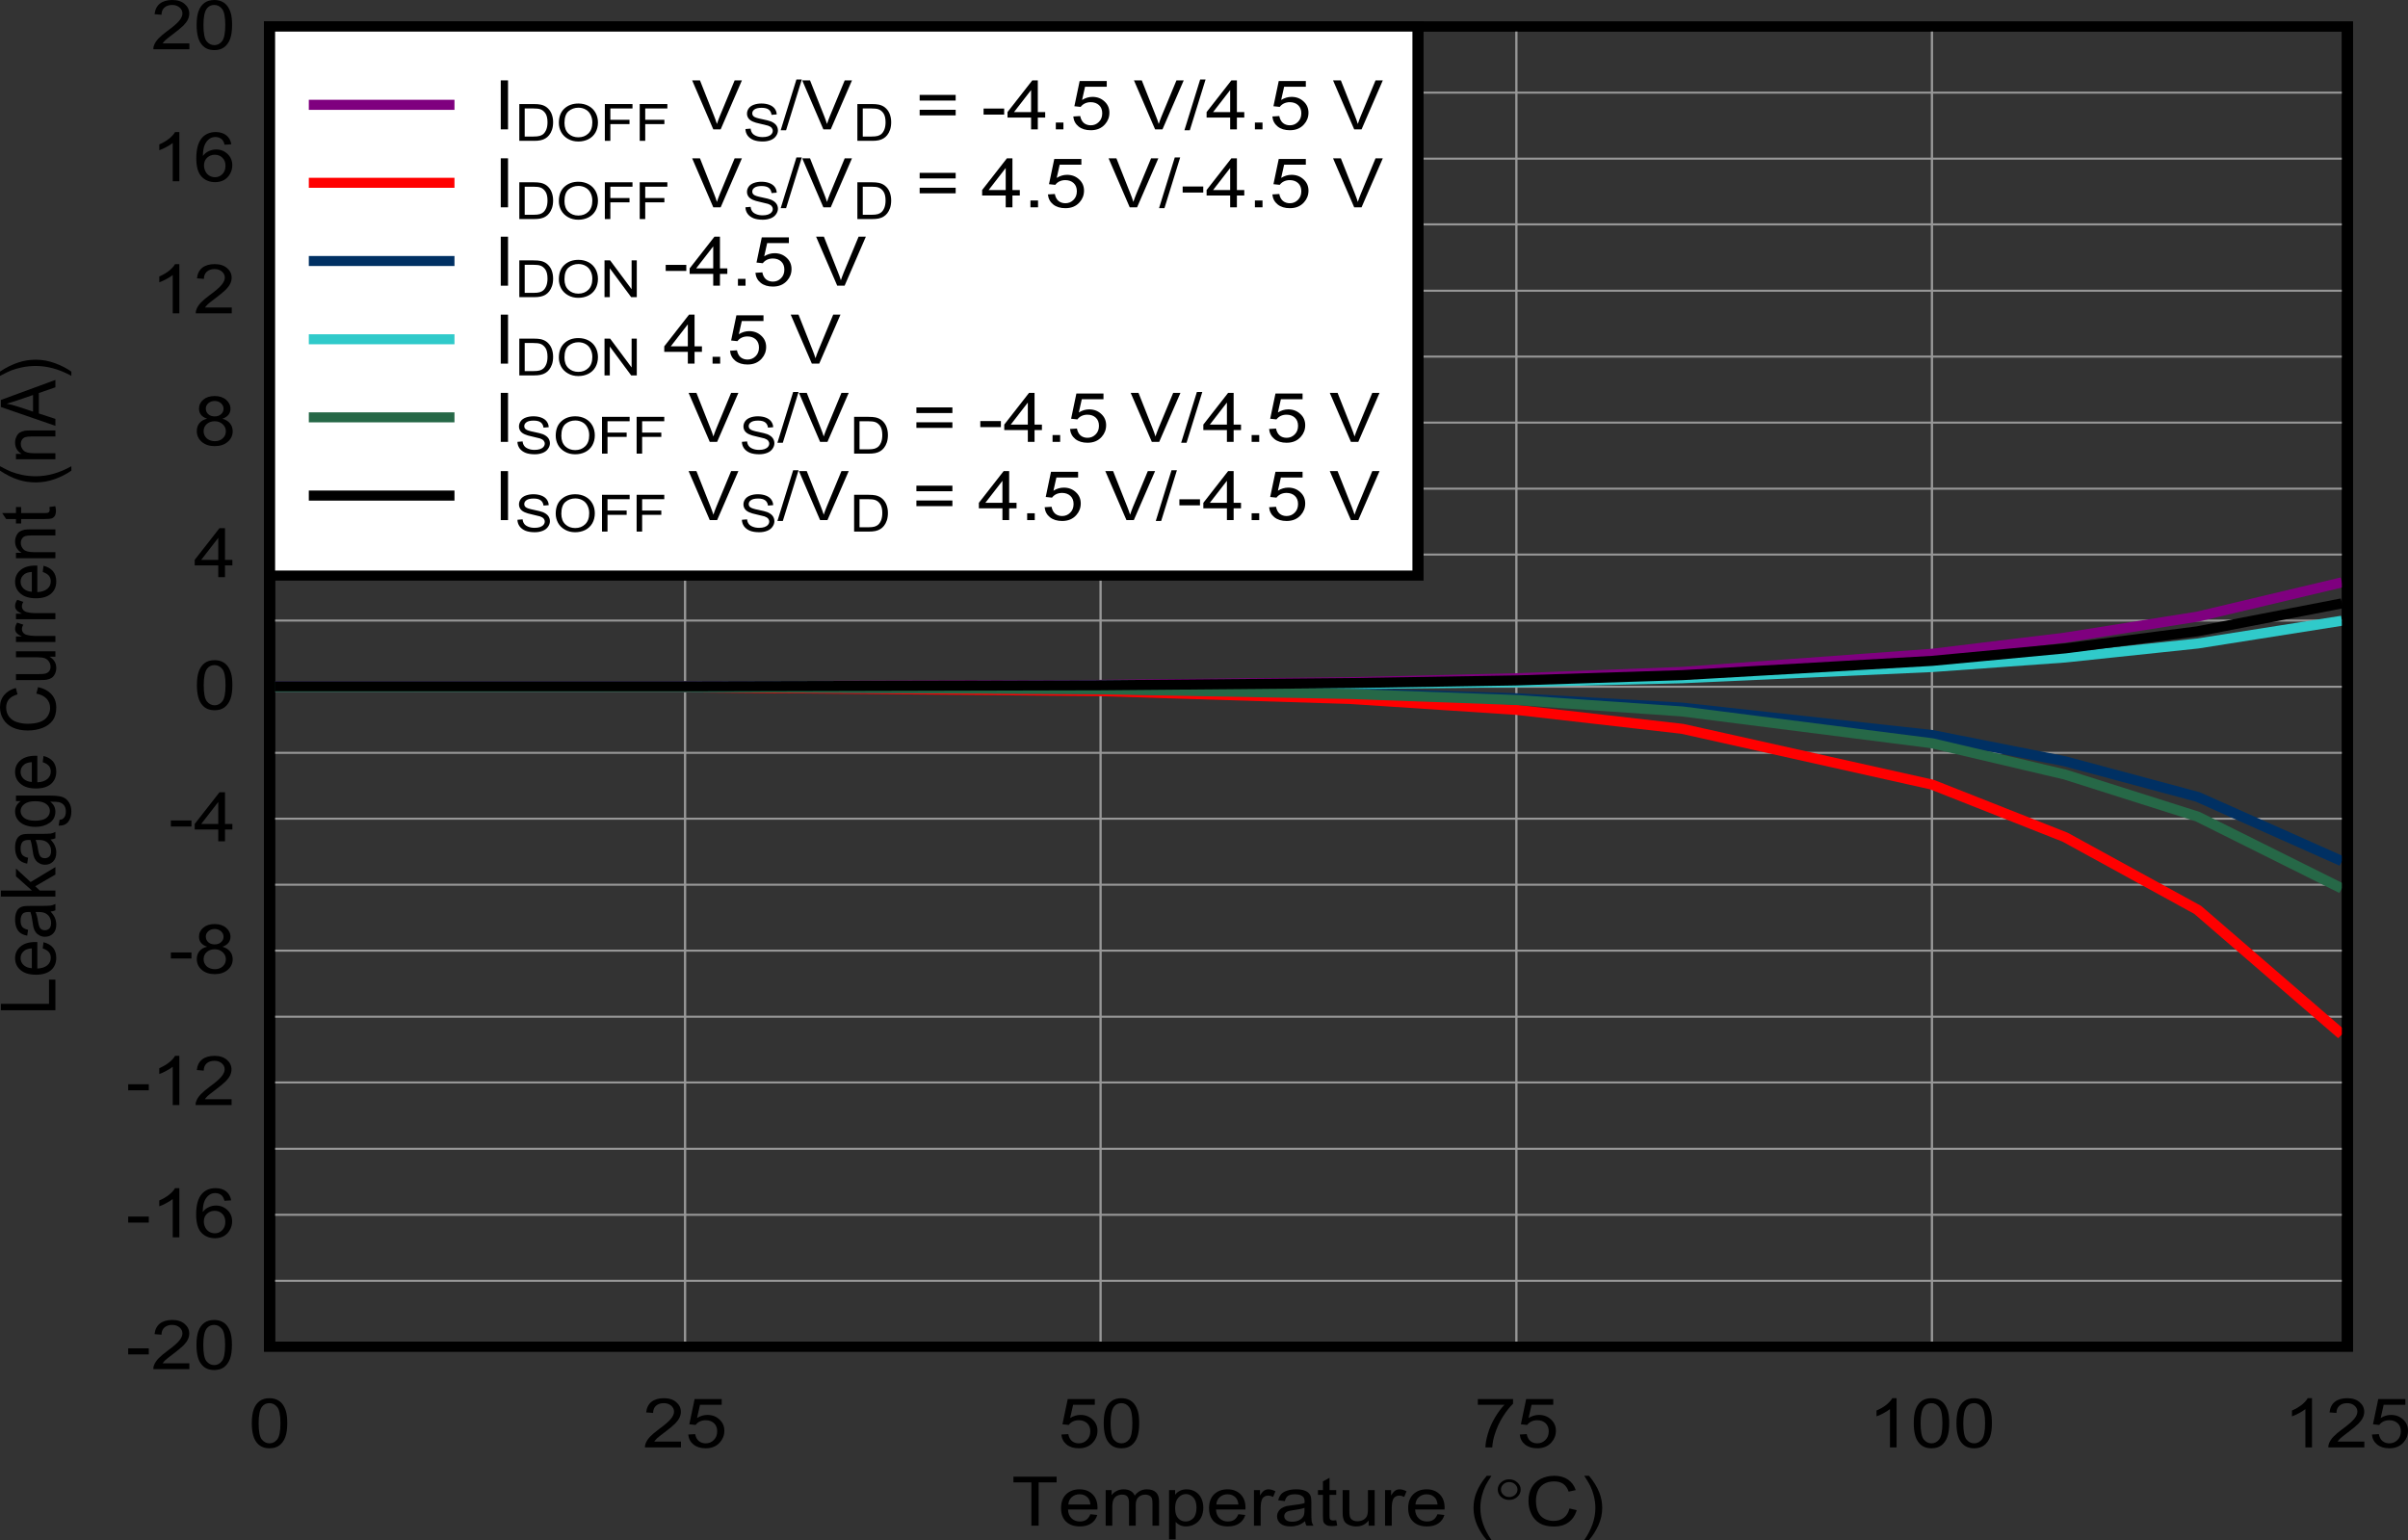 <?xml version="1.0" encoding="UTF-8" standalone="no"?>
<svg
   xmlns:dc="http://purl.org/dc/elements/1.1/"
   xmlns:cc="http://creativecommons.org/ns#"
   xmlns:rdf="http://www.w3.org/1999/02/22-rdf-syntax-ns#"
   xmlns:svg="http://www.w3.org/2000/svg"
   xmlns="http://www.w3.org/2000/svg"
   xmlns:xlink="http://www.w3.org/1999/xlink"
   xmlns:sodipodi="http://sodipodi.sourceforge.net/DTD/sodipodi-0.dtd"
   xmlns:inkscape="http://www.inkscape.org/namespaces/inkscape"
   sodipodi:docname="D008_leak_pm5.pdf"
   id="svg757"
   version="1.2"
   viewBox="0 0 341.683 218.552"
   height="218.552pt"
   width="341.683pt">
  <rect x="0" y="0" width="341.683" height="218.552" fill="#333333" stroke="none"/>
  <sodipodi:namedview
     id="namedview759"
     inkscape:window-height="480"
     inkscape:window-width="640"
     inkscape:pageshadow="2"
     inkscape:pageopacity="0"
     guidetolerance="10"
     gridtolerance="10"
     objecttolerance="10"
     borderopacity="1"
     bordercolor="#666666"
     pagecolor="#ffffff" />
  <defs
     id="defs154">
    <g
       id="g152">
      <symbol
         id="glyph0-0"
         overflow="visible">
        <path
           inkscape:connector-curvature="0"
           id="path2"
           d="M 1.344,0 V -6.078 H 6.75 V 0 Z m 0.172,-0.156 h 5.062 v -5.766 h -5.062 z m 0,0"
           style="stroke:none" />
      </symbol>
      <symbol
         id="glyph0-1"
         overflow="visible">
        <path
           inkscape:connector-curvature="0"
           id="path5"
           d="M 2.797,0 V -6.141 H 0.25 v -0.812 h 6.125 v 0.812 H 3.828 V 0 Z m 0,0"
           style="stroke:none" />
      </symbol>
      <symbol
         id="glyph0-2"
         overflow="visible">
        <path
           inkscape:connector-curvature="0"
           id="path8"
           d="M 4.547,-1.625 5.531,-1.516 C 5.375,-0.992 5.082,-0.59 4.656,-0.312 4.238,-0.031 3.707,0.109 3.062,0.109 c -0.824,0 -1.477,-0.223 -1.953,-0.672 -0.48,-0.457 -0.719,-1.098 -0.719,-1.922 0,-0.84 0.238,-1.5 0.719,-1.969 0.488,-0.465 1.125,-0.703 1.906,-0.703 0.746,0 1.359,0.23 1.828,0.688 0.477,0.461 0.719,1.105 0.719,1.938 0,0.055 -0.008,0.133 -0.016,0.234 H 1.375 c 0.027,0.555 0.203,0.977 0.516,1.266 0.309,0.293 0.703,0.438 1.172,0.438 0.352,0 0.648,-0.078 0.891,-0.234 C 4.199,-0.992 4.398,-1.258 4.547,-1.625 Z M 1.422,-3 H 4.562 C 4.508,-3.426 4.387,-3.742 4.203,-3.953 c -0.305,-0.332 -0.699,-0.5 -1.188,-0.5 -0.438,0 -0.809,0.137 -1.109,0.406 C 1.613,-3.785 1.449,-3.434 1.422,-3 Z m 0,0"
           style="stroke:none" />
      </symbol>
      <symbol
         id="glyph0-3"
         overflow="visible">
        <path
           inkscape:connector-curvature="0"
           id="path11"
           d="M 0.719,0 V -5.047 H 1.562 v 0.719 c 0.176,-0.246 0.41,-0.445 0.703,-0.594 0.289,-0.152 0.625,-0.234 1,-0.234 0.402,0 0.738,0.082 1,0.234 0.27,0.156 0.461,0.379 0.578,0.656 0.434,-0.59 1.008,-0.891 1.719,-0.891 0.559,0 0.988,0.145 1.281,0.422 0.301,0.273 0.453,0.699 0.453,1.281 V 0 h -0.938 v -3.172 c 0,-0.34 -0.035,-0.586 -0.094,-0.734 -0.062,-0.152 -0.18,-0.273 -0.344,-0.359 -0.156,-0.09 -0.348,-0.141 -0.562,-0.141 -0.398,0 -0.727,0.121 -0.984,0.359 -0.262,0.23 -0.391,0.605 -0.391,1.125 V 0 H 4.031 v -3.281 c 0,-0.371 -0.082,-0.656 -0.234,-0.844 -0.148,-0.184 -0.398,-0.281 -0.75,-0.281 -0.273,0 -0.523,0.066 -0.75,0.188 -0.219,0.125 -0.383,0.316 -0.484,0.562 -0.105,0.242 -0.156,0.59 -0.156,1.047 V 0 Z m 0,0"
           style="stroke:none" />
      </symbol>
      <symbol
         id="glyph0-4"
         overflow="visible">
        <path
           inkscape:connector-curvature="0"
           id="path14"
           d="m 0.719,1.938 v -6.984 h 0.859 v 0.656 c 0.195,-0.246 0.426,-0.438 0.688,-0.562 0.258,-0.133 0.57,-0.203 0.938,-0.203 0.477,0 0.898,0.117 1.266,0.344 0.363,0.219 0.641,0.535 0.828,0.938 0.184,0.398 0.281,0.836 0.281,1.312 0,0.523 -0.105,0.992 -0.312,1.406 C 5.055,-0.75 4.754,-0.434 4.359,-0.219 3.973,0 3.559,0.109 3.125,0.109 c -0.312,0 -0.598,-0.059 -0.844,-0.172 -0.25,-0.121 -0.461,-0.273 -0.625,-0.453 V 1.938 Z m 0.859,-4.422 c 0,0.648 0.145,1.129 0.438,1.438 0.289,0.305 0.641,0.453 1.047,0.453 0.426,0 0.789,-0.156 1.094,-0.469 0.301,-0.32 0.453,-0.82 0.453,-1.5 0,-0.645 -0.152,-1.125 -0.453,-1.438 -0.293,-0.32 -0.645,-0.484 -1.047,-0.484 -0.406,0 -0.77,0.176 -1.078,0.516 -0.305,0.336 -0.453,0.832 -0.453,1.484 z m 0,0"
           style="stroke:none" />
      </symbol>
      <symbol
         id="glyph0-5"
         overflow="visible">
        <path
           inkscape:connector-curvature="0"
           id="path17"
           d="M 0.703,0 V -5.047 H 1.562 v 0.766 c 0.207,-0.352 0.406,-0.586 0.594,-0.703 0.184,-0.113 0.391,-0.172 0.609,-0.172 0.32,0 0.648,0.098 0.984,0.281 l -0.328,0.797 c -0.242,-0.121 -0.477,-0.188 -0.703,-0.188 -0.211,0 -0.398,0.059 -0.562,0.172 -0.168,0.105 -0.285,0.258 -0.344,0.453 -0.105,0.312 -0.156,0.648 -0.156,1 V 0 Z m 0,0"
           style="stroke:none" />
      </symbol>
      <symbol
         id="glyph0-6"
         overflow="visible">
        <path
           inkscape:connector-curvature="0"
           id="path20"
           d="m 4.359,-0.625 c -0.344,0.273 -0.684,0.465 -1.016,0.578 -0.324,0.102 -0.676,0.156 -1.047,0.156 -0.617,0 -1.09,-0.133 -1.422,-0.406 -0.324,-0.27 -0.484,-0.613 -0.484,-1.031 0,-0.246 0.062,-0.473 0.188,-0.672 C 0.699,-2.207 0.863,-2.375 1.062,-2.5 1.27,-2.621 1.5,-2.719 1.75,-2.781 c 0.184,-0.039 0.469,-0.082 0.844,-0.125 0.77,-0.082 1.332,-0.18 1.688,-0.297 0.008,-0.113 0.016,-0.188 0.016,-0.219 0,-0.34 -0.098,-0.586 -0.281,-0.734 C 3.773,-4.352 3.414,-4.453 2.938,-4.453 c -0.449,0 -0.777,0.074 -0.984,0.219 -0.211,0.137 -0.367,0.387 -0.469,0.75 l -0.938,-0.125 C 0.637,-3.961 0.781,-4.25 0.969,-4.469 c 0.195,-0.215 0.477,-0.383 0.844,-0.5 0.363,-0.121 0.785,-0.188 1.266,-0.188 0.477,0 0.863,0.055 1.156,0.156 0.301,0.105 0.52,0.238 0.656,0.391 0.145,0.148 0.25,0.34 0.312,0.578 C 5.23,-3.883 5.25,-3.621 5.25,-3.25 v 1.141 c 0,0.793 0.016,1.293 0.047,1.5 0.039,0.211 0.125,0.414 0.25,0.609 H 4.562 C 4.457,-0.176 4.387,-0.383 4.359,-0.625 Z M 4.281,-2.531 C 3.938,-2.406 3.418,-2.293 2.734,-2.203 2.348,-2.148 2.07,-2.09 1.906,-2.031 1.75,-1.969 1.621,-1.871 1.531,-1.75 c -0.086,0.117 -0.125,0.246 -0.125,0.391 0,0.23 0.094,0.426 0.281,0.578 0.195,0.148 0.477,0.219 0.844,0.219 0.363,0 0.688,-0.066 0.969,-0.203 0.289,-0.145 0.504,-0.344 0.641,-0.594 C 4.23,-1.555 4.281,-1.844 4.281,-2.219 Z m 0,0"
           style="stroke:none" />
      </symbol>
      <symbol
         id="glyph0-7"
         overflow="visible">
        <path
           inkscape:connector-curvature="0"
           id="path23"
           d="m 2.781,-0.766 0.141,0.75 C 2.648,0.035 2.41,0.062 2.203,0.062 1.859,0.062 1.59,0.012 1.406,-0.078 1.219,-0.18 1.082,-0.312 1,-0.469 c -0.074,-0.152 -0.109,-0.488 -0.109,-1 V -4.375 H 0.188 V -5.047 H 0.891 V -6.281 l 0.938,-0.516 v 1.75 H 2.781 V -4.375 H 1.828 v 2.953 c 0,0.242 0.016,0.398 0.047,0.469 0.027,0.062 0.082,0.117 0.156,0.156 0.082,0.043 0.191,0.062 0.328,0.062 0.113,0 0.254,-0.008 0.422,-0.031 z m 0,0"
           style="stroke:none" />
      </symbol>
      <symbol
         id="glyph0-8"
         overflow="visible">
        <path
           inkscape:connector-curvature="0"
           id="path26"
           d="m 4.375,0 v -0.734 c -0.43,0.562 -1.02,0.844 -1.766,0.844 -0.336,0 -0.648,-0.059 -0.938,-0.172 C 1.391,-0.176 1.176,-0.316 1.031,-0.484 0.895,-0.66 0.801,-0.875 0.75,-1.125 0.707,-1.289 0.688,-1.555 0.688,-1.922 v -3.125 H 1.641 V -2.25 c 0,0.449 0.02,0.754 0.062,0.906 0.051,0.23 0.172,0.41 0.359,0.531 0.195,0.125 0.441,0.188 0.734,0.188 0.277,0 0.547,-0.062 0.797,-0.188 0.246,-0.133 0.426,-0.312 0.531,-0.531 0.102,-0.227 0.156,-0.562 0.156,-1 V -5.047 H 5.234 V 0 Z m 0,0"
           style="stroke:none" />
      </symbol>
      <symbol
         id="glyph0-9"
         overflow="visible">
        <path
           inkscape:connector-curvature="0"
           id="path29"
           d=""
           style="stroke:none" />
      </symbol>
      <symbol
         id="glyph0-10"
         overflow="visible">
        <path
           inkscape:connector-curvature="0"
           id="path32"
           d="M 2.531,2.047 C 2,1.453 1.551,0.758 1.188,-0.031 0.832,-0.832 0.656,-1.66 0.656,-2.516 0.656,-3.273 0.789,-4 1.062,-4.688 1.371,-5.488 1.863,-6.285 2.531,-7.078 h 0.672 c -0.43,0.656 -0.711,1.129 -0.844,1.406 -0.211,0.438 -0.379,0.898 -0.5,1.375 -0.156,0.594 -0.234,1.191 -0.234,1.781 0,1.523 0.523,3.039 1.578,4.562 z m 0,0"
           style="stroke:none" />
      </symbol>
      <symbol
         id="glyph0-11"
         overflow="visible">
        <path
           inkscape:connector-curvature="0"
           id="path35"
           d="M 6.344,-2.438 7.375,-2.203 c -0.219,0.75 -0.613,1.332 -1.172,1.734 C 5.648,-0.07 4.973,0.125 4.172,0.125 3.336,0.125 2.66,-0.023 2.141,-0.328 1.617,-0.637 1.215,-1.082 0.938,-1.656 0.664,-2.238 0.531,-2.863 0.531,-3.531 c 0,-0.727 0.148,-1.359 0.453,-1.891 0.309,-0.539 0.75,-0.953 1.312,-1.234 C 2.867,-6.934 3.5,-7.078 4.188,-7.078 c 0.77,0 1.414,0.18 1.938,0.531 0.527,0.355 0.898,0.855 1.109,1.5 l -1,0.219 C 6.055,-5.336 5.793,-5.707 5.453,-5.938 5.109,-6.164 4.68,-6.281 4.172,-6.281 c -0.594,0 -1.098,0.133 -1.5,0.391 -0.398,0.25 -0.68,0.598 -0.844,1.031 -0.156,0.43 -0.234,0.871 -0.234,1.328 0,0.594 0.094,1.113 0.281,1.547 0.195,0.438 0.492,0.77 0.891,0.984 0.402,0.219 0.844,0.328 1.312,0.328 0.57,0 1.055,-0.145 1.453,-0.438 0.402,-0.301 0.676,-0.742 0.812,-1.328 z m 0,0"
           style="stroke:none" />
      </symbol>
      <symbol
         id="glyph0-12"
         overflow="visible">
        <path
           inkscape:connector-curvature="0"
           id="path38"
           d="M 1.328,2.047 H 0.656 C 1.707,0.523 2.234,-0.992 2.234,-2.516 2.234,-3.105 2.152,-3.695 2,-4.281 1.883,-4.758 1.715,-5.219 1.5,-5.656 1.363,-5.934 1.082,-6.41 0.656,-7.078 h 0.672 c 0.664,0.793 1.156,1.59 1.469,2.391 0.27,0.688 0.406,1.414 0.406,2.172 0,0.855 -0.184,1.684 -0.547,2.484 C 2.289,0.758 1.848,1.453 1.328,2.047 Z m 0,0"
           style="stroke:none" />
      </symbol>
      <symbol
         id="glyph0-13"
         overflow="visible">
        <path
           inkscape:connector-curvature="0"
           id="path41"
           d="m 0.453,-3.438 c 0,-0.82 0.094,-1.484 0.281,-1.984 0.184,-0.496 0.461,-0.883 0.828,-1.156 0.371,-0.27 0.844,-0.406 1.406,-0.406 0.414,0 0.781,0.082 1.094,0.234 0.309,0.148 0.566,0.363 0.766,0.641 0.207,0.281 0.367,0.629 0.484,1.031 0.113,0.406 0.172,0.957 0.172,1.641 0,0.824 -0.098,1.488 -0.281,1.984 -0.188,0.5 -0.473,0.895 -0.844,1.172 C 3.992,-0.008 3.527,0.125 2.969,0.125 c -0.75,0 -1.336,-0.242 -1.75,-0.734 C 0.707,-1.18 0.453,-2.125 0.453,-3.438 Z m 0.969,0 c 0,1.148 0.145,1.914 0.438,2.297 0.301,0.375 0.672,0.562 1.109,0.562 0.434,0 0.801,-0.188 1.094,-0.562 0.301,-0.383 0.453,-1.148 0.453,-2.297 0,-1.145 -0.152,-1.906 -0.453,-2.281 -0.293,-0.371 -0.664,-0.562 -1.109,-0.562 -0.438,0 -0.789,0.168 -1.047,0.5 -0.324,0.43 -0.484,1.211 -0.484,2.344 z m 0,0"
           style="stroke:none" />
      </symbol>
      <symbol
         id="glyph0-14"
         overflow="visible">
        <path
           inkscape:connector-curvature="0"
           id="path44"
           d="M 5.438,-0.828 V 0 H 0.328 C 0.316,-0.207 0.352,-0.406 0.438,-0.594 c 0.121,-0.309 0.328,-0.617 0.609,-0.922 0.289,-0.301 0.707,-0.656 1.25,-1.062 C 3.137,-3.191 3.707,-3.68 4,-4.047 c 0.301,-0.363 0.453,-0.707 0.453,-1.031 0,-0.332 -0.137,-0.613 -0.406,-0.844 C 3.773,-6.16 3.426,-6.281 3,-6.281 c -0.461,0 -0.832,0.129 -1.109,0.375 -0.273,0.25 -0.406,0.59 -0.406,1.016 L 0.5,-4.969 c 0.07,-0.652 0.32,-1.156 0.75,-1.5 0.434,-0.34 1.023,-0.516 1.766,-0.516 0.738,0 1.32,0.191 1.75,0.562 0.434,0.367 0.656,0.824 0.656,1.375 0,0.273 -0.066,0.543 -0.188,0.812 -0.125,0.273 -0.336,0.559 -0.625,0.859 -0.293,0.293 -0.785,0.699 -1.469,1.219 -0.574,0.43 -0.945,0.723 -1.109,0.875 C 1.875,-1.125 1.742,-0.973 1.641,-0.828 Z m 0,0"
           style="stroke:none" />
      </symbol>
      <symbol
         id="glyph0-15"
         overflow="visible">
        <path
           inkscape:connector-curvature="0"
           id="path47"
           d="m 0.453,-1.828 0.984,-0.062 c 0.082,0.43 0.254,0.758 0.516,0.984 0.27,0.219 0.598,0.328 0.984,0.328 0.445,0 0.828,-0.156 1.141,-0.469 C 4.398,-1.355 4.562,-1.77 4.562,-2.281 c 0,-0.488 -0.152,-0.875 -0.453,-1.156 -0.305,-0.277 -0.699,-0.422 -1.188,-0.422 -0.312,0 -0.598,0.066 -0.844,0.188 C 1.836,-3.547 1.645,-3.383 1.5,-3.188 l -0.891,-0.094 0.75,-3.578 h 3.844 v 0.812 H 2.125 l -0.422,1.875 c 0.465,-0.289 0.957,-0.438 1.469,-0.438 0.676,0 1.242,0.215 1.703,0.641 0.465,0.418 0.703,0.957 0.703,1.609 0,0.625 -0.211,1.176 -0.625,1.641 C 4.461,-0.156 3.789,0.125 2.938,0.125 c -0.711,0 -1.289,-0.176 -1.734,-0.531 -0.438,-0.352 -0.691,-0.828 -0.75,-1.422 z m 0,0"
           style="stroke:none" />
      </symbol>
      <symbol
         id="glyph0-16"
         overflow="visible">
        <path
           inkscape:connector-curvature="0"
           id="path50"
           d="m 0.516,-6.047 v -0.812 h 5 v 0.656 c -0.492,0.469 -0.98,1.098 -1.469,1.875 C 3.566,-3.547 3.195,-2.738 2.938,-1.906 2.738,-1.332 2.613,-0.695 2.562,0 H 1.594 C 1.602,-0.551 1.723,-1.211 1.953,-1.984 2.18,-2.754 2.508,-3.5 2.938,-4.219 3.363,-4.945 3.816,-5.555 4.297,-6.047 Z m 0,0"
           style="stroke:none" />
      </symbol>
      <symbol
         id="glyph0-17"
         overflow="visible">
        <path
           inkscape:connector-curvature="0"
           id="path53"
           d="m 4.016,0 h -0.938 v -5.438 c -0.23,0.188 -0.535,0.383 -0.906,0.578 -0.367,0.199 -0.699,0.352 -1,0.453 v -0.828 c 0.527,-0.227 0.992,-0.5 1.391,-0.812 0.395,-0.32 0.676,-0.633 0.844,-0.938 h 0.609 z m 0,0"
           style="stroke:none" />
      </symbol>
      <symbol
         id="glyph0-18"
         overflow="visible">
        <path
           inkscape:connector-curvature="0"
           id="path56"
           d="m 0.344,-2.094 v -0.859 h 2.922 v 0.859 z m 0,0"
           style="stroke:none" />
      </symbol>
      <symbol
         id="glyph0-19"
         overflow="visible">
        <path
           inkscape:connector-curvature="0"
           id="path59"
           d="M 5.375,-5.25 4.422,-5.188 C 4.336,-5.52 4.215,-5.766 4.062,-5.922 3.812,-6.16 3.496,-6.281 3.125,-6.281 c -0.305,0 -0.57,0.074 -0.797,0.219 -0.305,0.199 -0.543,0.492 -0.719,0.875 -0.168,0.375 -0.258,0.91 -0.266,1.594 0.227,-0.309 0.508,-0.539 0.844,-0.688 0.332,-0.152 0.676,-0.234 1.031,-0.234 0.633,0 1.176,0.215 1.625,0.641 0.445,0.418 0.672,0.957 0.672,1.609 0,0.438 -0.113,0.848 -0.328,1.219 -0.211,0.375 -0.496,0.668 -0.859,0.875 C 3.961,0.023 3.551,0.125 3.094,0.125 c -0.793,0 -1.441,-0.258 -1.938,-0.781 -0.5,-0.527 -0.75,-1.395 -0.75,-2.594 0,-1.34 0.273,-2.32 0.828,-2.938 0.477,-0.527 1.125,-0.797 1.938,-0.797 0.613,0 1.113,0.16 1.5,0.469 C 5.055,-6.211 5.289,-5.789 5.375,-5.25 Z m -3.875,3 c 0,0.293 0.066,0.574 0.203,0.844 0.133,0.273 0.328,0.48 0.578,0.625 0.246,0.137 0.516,0.203 0.797,0.203 0.395,0 0.738,-0.145 1.031,-0.438 0.289,-0.289 0.438,-0.688 0.438,-1.188 0,-0.477 -0.148,-0.859 -0.438,-1.141 -0.281,-0.277 -0.645,-0.422 -1.078,-0.422 -0.43,0 -0.793,0.145 -1.094,0.422 C 1.645,-3.062 1.5,-2.695 1.5,-2.25 Z m 0,0"
           style="stroke:none" />
      </symbol>
      <symbol
         id="glyph0-20"
         overflow="visible">
        <path
           inkscape:connector-curvature="0"
           id="path62"
           d="M 1.906,-3.766 C 1.508,-3.898 1.215,-4.086 1.031,-4.328 0.844,-4.566 0.75,-4.852 0.75,-5.188 c 0,-0.508 0.203,-0.938 0.609,-1.281 0.402,-0.34 0.941,-0.516 1.609,-0.516 0.676,0 1.219,0.18 1.625,0.531 0.414,0.355 0.625,0.785 0.625,1.281 0,0.324 -0.098,0.605 -0.281,0.844 -0.188,0.242 -0.477,0.43 -0.859,0.562 0.465,0.137 0.828,0.363 1.078,0.672 0.246,0.305 0.375,0.676 0.375,1.109 0,0.594 -0.238,1.098 -0.703,1.5 C 4.359,-0.078 3.742,0.125 2.984,0.125 2.223,0.125 1.605,-0.078 1.141,-0.484 0.672,-0.887 0.438,-1.398 0.438,-2.016 c 0,-0.445 0.125,-0.82 0.375,-1.125 0.258,-0.309 0.625,-0.52 1.094,-0.625 z M 1.719,-5.219 c 0,0.336 0.113,0.605 0.344,0.812 0.238,0.211 0.547,0.312 0.922,0.312 0.363,0 0.66,-0.102 0.891,-0.312 0.238,-0.207 0.359,-0.461 0.359,-0.766 0,-0.309 -0.121,-0.57 -0.359,-0.781 C 3.633,-6.168 3.336,-6.281 2.984,-6.281 c -0.367,0 -0.668,0.105 -0.906,0.312 -0.242,0.211 -0.359,0.461 -0.359,0.75 z M 1.406,-2 c 0,0.242 0.062,0.477 0.188,0.703 0.133,0.23 0.328,0.41 0.578,0.531 0.258,0.125 0.535,0.188 0.828,0.188 0.445,0 0.816,-0.129 1.109,-0.391 C 4.41,-1.238 4.562,-1.578 4.562,-1.984 4.562,-2.387 4.402,-2.727 4.094,-3 3.789,-3.27 3.414,-3.406 2.969,-3.406 c -0.449,0 -0.824,0.137 -1.125,0.406 -0.293,0.262 -0.438,0.598 -0.438,1 z m 0,0"
           style="stroke:none" />
      </symbol>
      <symbol
         id="glyph0-21"
         overflow="visible">
        <path
           inkscape:connector-curvature="0"
           id="path65"
           d="m 3.484,0 v -1.672 h -3.344 v -0.781 l 3.516,-4.5 H 4.438 v 4.5 h 1.047 v 0.781 H 4.438 V 0 Z m 0,-2.453 v -3.125 l -2.422,3.125 z m 0,0"
           style="stroke:none" />
      </symbol>
      <symbol
         id="glyph0-22"
         overflow="visible">
        <path
           inkscape:connector-curvature="0"
           id="path68"
           d="M 1,0 V -6.953 H 2.031 V 0 Z m 0,0"
           style="stroke:none" />
      </symbol>
      <symbol
         id="glyph0-23"
         overflow="visible">
        <path
           inkscape:connector-curvature="0"
           id="path71"
           d="m 3.047,0 -3,-6.953 H 1.156 l 2,5.047 C 3.32,-1.5 3.457,-1.117 3.562,-0.766 3.684,-1.137 3.828,-1.52 3.984,-1.906 l 2.094,-5.047 h 1.031 L 4.094,0 Z m 0,0"
           style="stroke:none" />
      </symbol>
      <symbol
         id="glyph0-24"
         overflow="visible">
        <path
           inkscape:connector-curvature="0"
           id="path74"
           d="M 0,0.125 2.234,-7.078 H 3 L 0.766,0.125 Z m 0,0"
           style="stroke:none" />
      </symbol>
      <symbol
         id="glyph0-25"
         overflow="visible">
        <path
           inkscape:connector-curvature="0"
           id="path77"
           d="M 5.703,-4.094 H 0.594 v -0.797 h 5.109 z m 0,2.109 H 0.594 V -2.781 h 5.109 z m 0,0"
           style="stroke:none" />
      </symbol>
      <symbol
         id="glyph0-26"
         overflow="visible">
        <path
           inkscape:connector-curvature="0"
           id="path80"
           d="M 0.984,0 V -0.969 H 2.062 V 0 Z m 0,0"
           style="stroke:none" />
      </symbol>
      <symbol
         id="glyph1-0"
         overflow="visible">
        <path
           inkscape:connector-curvature="0"
           id="path83"
           d="M 0.547,0 V -6.078 H 5.938 V 0 Z M 0.719,-0.156 H 5.766 V -5.922 H 0.719 Z m 0,0"
           style="stroke:none" />
      </symbol>
      <symbol
         id="glyph1-1"
         overflow="visible">
        <path
           inkscape:connector-curvature="0"
           id="path86"
           d="m 3.781,-5.125 c 0,0.406 -0.164,0.758 -0.484,1.047 C 2.984,-3.797 2.602,-3.656 2.156,-3.656 1.707,-3.656 1.32,-3.797 1,-4.078 0.688,-4.367 0.531,-4.719 0.531,-5.125 0.531,-5.52 0.688,-5.859 1,-6.141 c 0.32,-0.289 0.707,-0.438 1.156,-0.438 0.445,0 0.828,0.148 1.141,0.438 0.32,0.281 0.484,0.621 0.484,1.016 z m -0.453,0 c 0,-0.289 -0.117,-0.539 -0.344,-0.75 -0.23,-0.207 -0.508,-0.312 -0.828,-0.312 -0.324,0 -0.602,0.105 -0.828,0.312 -0.23,0.211 -0.344,0.461 -0.344,0.75 0,0.293 0.113,0.543 0.344,0.75 0.227,0.211 0.504,0.312 0.828,0.312 0.32,0 0.598,-0.102 0.828,-0.312 0.227,-0.207 0.344,-0.457 0.344,-0.75 z m 0,0"
           style="stroke:none" />
      </symbol>
      <symbol
         id="glyph2-0"
         overflow="visible">
        <path
           inkscape:connector-curvature="0"
           id="path89"
           d="M 0,-1.219 H -6.75 V -6.078 H 0 Z m -0.172,-0.141 v -4.562 h -6.406 v 4.562 z m 0,0"
           style="stroke:none" />
      </symbol>
      <symbol
         id="glyph2-1"
         overflow="visible">
        <path
           inkscape:connector-curvature="0"
           id="path92"
           d="M 0,-0.719 H -7.734 V -1.625 H -0.906 V -5.062 H 0 Z m 0,0"
           style="stroke:none" />
      </symbol>
      <symbol
         id="glyph2-2"
         overflow="visible">
        <path
           inkscape:connector-curvature="0"
           id="path95"
           d="m -1.797,-4.094 0.109,-0.875 c 0.574,0.137 1.023,0.395 1.344,0.766 0.312,0.375 0.469,0.863 0.469,1.453 0,0.73 -0.25,1.316 -0.75,1.75 -0.508,0.43 -1.219,0.641 -2.125,0.641 -0.945,0 -1.676,-0.219 -2.188,-0.656 -0.52,-0.434 -0.781,-1 -0.781,-1.688 0,-0.676 0.258,-1.227 0.766,-1.656 C -4.453,-4.785 -3.738,-5 -2.812,-5 c 0.062,0 0.148,0 0.25,0 v 3.766 c 0.617,-0.027 1.09,-0.188 1.422,-0.469 0.324,-0.277 0.484,-0.633 0.484,-1.062 0,-0.309 -0.086,-0.578 -0.266,-0.797 -0.184,-0.215 -0.477,-0.395 -0.875,-0.531 z m -1.547,2.812 v -2.812 c -0.465,0.031 -0.816,0.137 -1.047,0.312 -0.363,0.273 -0.547,0.629 -0.547,1.062 0,0.398 0.148,0.73 0.438,1 0.293,0.262 0.68,0.41 1.156,0.438 z m 0,0"
           style="stroke:none" />
      </symbol>
      <symbol
         id="glyph2-3"
         overflow="visible">
        <path
           inkscape:connector-curvature="0"
           id="path98"
           d="m -0.688,-3.922 c 0.293,0.312 0.504,0.617 0.625,0.906 0.121,0.293 0.188,0.605 0.188,0.938 0,0.555 -0.148,0.98 -0.453,1.281 -0.301,0.305 -0.68,0.453 -1.141,0.453 -0.277,0 -0.531,-0.055 -0.75,-0.172 -0.227,-0.113 -0.41,-0.258 -0.547,-0.438 -0.145,-0.184 -0.25,-0.395 -0.312,-0.625 -0.051,-0.164 -0.098,-0.414 -0.141,-0.75 -0.09,-0.695 -0.203,-1.207 -0.328,-1.531 -0.133,0 -0.219,0 -0.25,0 -0.383,0 -0.66,0.082 -0.828,0.234 -0.207,0.219 -0.312,0.551 -0.312,0.984 0,0.398 0.082,0.695 0.234,0.891 0.156,0.188 0.434,0.332 0.828,0.422 L -4,-0.5 c -0.395,-0.07 -0.711,-0.195 -0.953,-0.375 -0.246,-0.176 -0.438,-0.426 -0.562,-0.75 -0.133,-0.332 -0.203,-0.711 -0.203,-1.141 0,-0.434 0.059,-0.785 0.172,-1.047 0.105,-0.27 0.246,-0.469 0.422,-0.594 0.168,-0.133 0.383,-0.223 0.641,-0.266 0.156,-0.027 0.449,-0.047 0.875,-0.047 h 1.266 c 0.887,0 1.445,-0.016 1.672,-0.047 C -0.441,-4.805 -0.215,-4.883 0,-5 v 0.906 c -0.195,0.086 -0.426,0.145 -0.688,0.172 z m -2.125,0.062 c 0.148,0.312 0.27,0.777 0.359,1.391 0.062,0.355 0.133,0.605 0.203,0.75 0.062,0.148 0.164,0.262 0.297,0.344 0.137,0.074 0.289,0.109 0.453,0.109 0.25,0 0.465,-0.082 0.641,-0.25 0.168,-0.176 0.25,-0.43 0.25,-0.766 0,-0.32 -0.078,-0.613 -0.234,-0.875 -0.164,-0.258 -0.391,-0.445 -0.672,-0.562 -0.207,-0.09 -0.523,-0.141 -0.953,-0.141 z m 0,0"
           style="stroke:none" />
      </symbol>
      <symbol
         id="glyph2-4"
         overflow="visible">
        <path
           inkscape:connector-curvature="0"
           id="path101"
           d="M 0,-0.641 H -7.734 V -1.5 h 4.406 L -5.594,-3.516 V -4.625 L -3.516,-2.703 0,-4.828 v 1.062 L -2.859,-2.109 -2.219,-1.5 H 0 Z m 0,0"
           style="stroke:none" />
      </symbol>
      <symbol
         id="glyph2-5"
         overflow="visible">
        <path
           inkscape:connector-curvature="0"
           id="path104"
           d="m 0.469,-0.484 0.125,-0.828 c 0.289,-0.027 0.5,-0.129 0.625,-0.297 0.176,-0.207 0.266,-0.492 0.266,-0.859 0,-0.395 -0.09,-0.703 -0.266,-0.922 -0.18,-0.215 -0.426,-0.363 -0.734,-0.438 -0.199,-0.039 -0.602,-0.062 -1.219,-0.062 C -0.242,-3.516 0,-3.043 0,-2.484 c 0,0.688 -0.273,1.227 -0.828,1.609 -0.559,0.375 -1.227,0.562 -2,0.562 -0.527,0 -1.02,-0.082 -1.469,-0.25 -0.457,-0.176 -0.805,-0.43 -1.047,-0.766 -0.246,-0.332 -0.375,-0.723 -0.375,-1.172 0,-0.59 0.27,-1.082 0.797,-1.469 H -5.594 V -4.75 h 4.828 c 0.871,0 1.492,0.082 1.859,0.234 0.363,0.156 0.648,0.414 0.859,0.766 0.207,0.344 0.312,0.77 0.312,1.266 0,0.605 -0.152,1.098 -0.453,1.469 -0.293,0.367 -0.742,0.543 -1.344,0.531 z m -3.375,-0.703 c 0.742,0 1.285,-0.129 1.625,-0.391 0.336,-0.27 0.5,-0.602 0.5,-1 0,-0.383 -0.164,-0.707 -0.5,-0.969 -0.34,-0.27 -0.875,-0.406 -1.594,-0.406 -0.676,0 -1.188,0.137 -1.531,0.406 -0.352,0.273 -0.531,0.602 -0.531,0.984 0,0.387 0.176,0.715 0.516,0.984 0.344,0.262 0.852,0.391 1.516,0.391 z m 0,0"
           style="stroke:none" />
      </symbol>
      <symbol
         id="glyph2-6"
         overflow="visible">
        <path
           inkscape:connector-curvature="0"
           id="path107"
           d=""
           style="stroke:none" />
      </symbol>
      <symbol
         id="glyph2-7"
         overflow="visible">
        <path
           inkscape:connector-curvature="0"
           id="path110"
           d="m -2.703,-5.719 0.25,-0.922 c 0.844,0.199 1.488,0.551 1.922,1.047 0.438,0.5 0.656,1.117 0.656,1.844 0,0.75 -0.164,1.363 -0.5,1.828 -0.34,0.469 -0.832,0.832 -1.469,1.078 -0.645,0.242 -1.336,0.359 -2.078,0.359 -0.801,0 -1.5,-0.133 -2.094,-0.406 -0.602,-0.277 -1.062,-0.676 -1.375,-1.188 -0.309,-0.508 -0.469,-1.07 -0.469,-1.688 0,-0.695 0.199,-1.281 0.594,-1.75 0.398,-0.477 0.949,-0.812 1.656,-1 l 0.234,0.906 c -0.559,0.168 -0.969,0.402 -1.219,0.703 -0.258,0.305 -0.391,0.691 -0.391,1.156 0,0.531 0.148,0.98 0.438,1.344 0.281,0.355 0.664,0.605 1.141,0.75 0.48,0.148 0.977,0.219 1.484,0.219 0.656,0 1.23,-0.082 1.719,-0.25 0.492,-0.176 0.855,-0.445 1.094,-0.812 C -0.867,-2.863 -0.75,-3.254 -0.75,-3.672 c 0,-0.52 -0.16,-0.957 -0.484,-1.312 -0.332,-0.363 -0.82,-0.609 -1.469,-0.734 z m 0,0"
           style="stroke:none" />
      </symbol>
      <symbol
         id="glyph2-8"
         overflow="visible">
        <path
           inkscape:connector-curvature="0"
           id="path113"
           d="m 0,-3.938 h -0.828 c 0.637,0.387 0.953,0.918 0.953,1.594 0,0.305 -0.066,0.586 -0.188,0.844 -0.121,0.25 -0.281,0.441 -0.469,0.562 -0.195,0.125 -0.438,0.215 -0.719,0.266 C -1.434,-0.641 -1.727,-0.625 -2.125,-0.625 H -5.594 V -1.469 H -2.5 c 0.5,0 0.84,-0.02 1.016,-0.062 0.242,-0.051 0.434,-0.16 0.578,-0.328 0.148,-0.176 0.219,-0.395 0.219,-0.656 0,-0.258 -0.07,-0.5 -0.219,-0.719 C -1.051,-3.461 -1.25,-3.625 -1.5,-3.719 -1.746,-3.809 -2.113,-3.859 -2.594,-3.859 h -3 v -0.844 H 0 Z m 0,0"
           style="stroke:none" />
      </symbol>
      <symbol
         id="glyph2-9"
         overflow="visible">
        <path
           inkscape:connector-curvature="0"
           id="path116"
           d="M 0,-0.625 H -5.594 V -1.406 H -4.75 c -0.395,-0.184 -0.656,-0.363 -0.781,-0.531 -0.121,-0.164 -0.188,-0.348 -0.188,-0.547 0,-0.289 0.102,-0.586 0.297,-0.891 l 0.875,0.297 c -0.133,0.211 -0.203,0.418 -0.203,0.625 0,0.188 0.066,0.363 0.188,0.516 0.125,0.148 0.305,0.254 0.531,0.312 0.336,0.094 0.699,0.141 1.094,0.141 H 0 Z m 0,0"
           style="stroke:none" />
      </symbol>
      <symbol
         id="glyph2-10"
         overflow="visible">
        <path
           inkscape:connector-curvature="0"
           id="path119"
           d="M 0,-0.641 H -5.594 V -1.406 h 0.797 c -0.613,-0.371 -0.922,-0.91 -0.922,-1.609 0,-0.301 0.066,-0.578 0.188,-0.828 0.117,-0.258 0.273,-0.453 0.469,-0.578 0.199,-0.121 0.434,-0.211 0.703,-0.266 0.18,-0.027 0.488,-0.047 0.922,-0.047 H 0 V -3.875 h -3.406 c -0.383,0 -0.672,0.035 -0.859,0.094 -0.195,0.062 -0.352,0.184 -0.469,0.359 -0.113,0.168 -0.172,0.367 -0.172,0.594 0,0.367 0.133,0.68 0.391,0.938 C -4.266,-1.629 -3.777,-1.5 -3.062,-1.5 H 0 Z m 0,0"
           style="stroke:none" />
      </symbol>
      <symbol
         id="glyph2-11"
         overflow="visible">
        <path
           inkscape:connector-curvature="0"
           id="path122"
           d="m -0.844,-2.5 0.828,-0.125 c 0.059,0.242 0.094,0.457 0.094,0.641 0,0.312 -0.055,0.559 -0.156,0.734 -0.113,0.168 -0.258,0.289 -0.438,0.359 -0.176,0.062 -0.551,0.094 -1.125,0.094 h -3.219 v 0.625 H -5.594 v -0.625 h -1.391 l -0.562,-0.844 H -5.594 V -2.5 h 0.734 v 0.859 h 3.266 c 0.273,0 0.449,-0.016 0.531,-0.047 0.074,-0.027 0.137,-0.078 0.188,-0.141 C -0.832,-1.898 -0.812,-2 -0.812,-2.125 c 0,-0.09 -0.008,-0.219 -0.031,-0.375 z m 0,0"
           style="stroke:none" />
      </symbol>
      <symbol
         id="glyph2-12"
         overflow="visible">
        <path
           inkscape:connector-curvature="0"
           id="path125"
           d="m 2.266,-2.266 c -0.656,0.469 -1.43,0.867 -2.312,1.188 -0.883,0.324 -1.801,0.484 -2.75,0.484 -0.832,0 -1.633,-0.117 -2.406,-0.359 -0.883,-0.277 -1.77,-0.719 -2.656,-1.312 v -0.625 c 0.73,0.387 1.254,0.645 1.562,0.766 0.492,0.188 0.996,0.34 1.516,0.453 0.656,0.137 1.32,0.203 1.984,0.203 1.688,0 3.375,-0.473 5.062,-1.422 z m 0,0"
           style="stroke:none" />
      </symbol>
      <symbol
         id="glyph2-13"
         overflow="visible">
        <path
           inkscape:connector-curvature="0"
           id="path128"
           d="M 0,0.016 -7.734,-2.656 v -1 L 0,-6.5 v 1.047 l -2.344,0.812 v 2.906 L 0,-0.969 Z M -3.172,-2 V -4.359 L -5.312,-3.625 c -0.652,0.219 -1.191,0.387 -1.609,0.5 0.5,0.086 0.996,0.211 1.484,0.375 z m 0,0"
           style="stroke:none" />
      </symbol>
      <symbol
         id="glyph2-14"
         overflow="visible">
        <path
           inkscape:connector-curvature="0"
           id="path131"
           d="M 2.266,-1.203 V -0.594 C 0.578,-1.527 -1.109,-2 -2.797,-2 c -0.652,0 -1.312,0.07 -1.969,0.203 -0.52,0.105 -1.023,0.254 -1.516,0.438 -0.309,0.125 -0.836,0.383 -1.578,0.766 v -0.609 c 0.887,-0.59 1.773,-1.031 2.656,-1.312 0.773,-0.246 1.574,-0.375 2.406,-0.375 0.949,0 1.867,0.168 2.75,0.5 0.883,0.324 1.656,0.723 2.312,1.188 z m 0,0"
           style="stroke:none" />
      </symbol>
      <symbol
         id="glyph3-0"
         overflow="visible">
        <path
           inkscape:connector-curvature="0"
           id="path134"
           d="M 1.016,0 V -4.547 H 5.062 V 0 Z m 0.125,-0.109 H 4.938 V -4.438 H 1.141 Z m 0,0"
           style="stroke:none" />
      </symbol>
      <symbol
         id="glyph3-1"
         overflow="visible">
        <path
           inkscape:connector-curvature="0"
           id="path137"
           d="m 0.625,0 v -5.219 h 2 c 0.445,0 0.789,0.027 1.031,0.078 0.332,0.074 0.613,0.199 0.844,0.375 0.301,0.23 0.531,0.527 0.688,0.891 0.152,0.367 0.234,0.777 0.234,1.234 0,0.398 -0.055,0.754 -0.156,1.062 -0.105,0.305 -0.242,0.559 -0.406,0.766 -0.156,0.199 -0.336,0.355 -0.531,0.469 -0.188,0.117 -0.418,0.207 -0.688,0.266 C 3.367,-0.023 3.059,0 2.719,0 Z M 1.391,-0.609 H 2.625 c 0.383,0 0.688,-0.031 0.906,-0.094 0.215,-0.07 0.391,-0.164 0.516,-0.281 0.176,-0.164 0.316,-0.383 0.422,-0.656 0.102,-0.277 0.156,-0.613 0.156,-1 0,-0.551 -0.102,-0.973 -0.297,-1.266 C 4.129,-4.195 3.883,-4.391 3.594,-4.484 3.395,-4.555 3.066,-4.594 2.609,-4.594 h -1.219 z m 0,0"
           style="stroke:none" />
      </symbol>
      <symbol
         id="glyph3-2"
         overflow="visible">
        <path
           inkscape:connector-curvature="0"
           id="path140"
           d="m 0.391,-2.531 c 0,-0.871 0.254,-1.551 0.766,-2.031 0.52,-0.488 1.191,-0.734 2.016,-0.734 0.527,0 1.008,0.117 1.438,0.344 0.426,0.23 0.754,0.555 0.984,0.969 0.227,0.406 0.344,0.871 0.344,1.391 0,0.523 -0.121,0.996 -0.359,1.422 C 5.336,-0.754 4.996,-0.434 4.562,-0.219 4.133,-0.008 3.664,0.094 3.156,0.094 2.613,0.094 2.129,-0.023 1.703,-0.266 1.273,-0.504 0.945,-0.828 0.719,-1.234 0.5,-1.648 0.391,-2.082 0.391,-2.531 Z m 0.797,0 c 0,0.637 0.188,1.137 0.562,1.5 C 2.121,-0.676 2.594,-0.5 3.156,-0.5 c 0.57,0 1.047,-0.18 1.422,-0.547 0.371,-0.363 0.562,-0.883 0.562,-1.562 0,-0.414 -0.086,-0.781 -0.25,-1.094 -0.156,-0.32 -0.387,-0.566 -0.688,-0.734 -0.305,-0.176 -0.648,-0.266 -1.031,-0.266 -0.543,0 -1.012,0.168 -1.406,0.5 C 1.379,-3.867 1.188,-3.309 1.188,-2.531 Z m 0,0"
           style="stroke:none" />
      </symbol>
      <symbol
         id="glyph3-3"
         overflow="visible">
        <path
           inkscape:connector-curvature="0"
           id="path143"
           d="m 0.656,0 v -5.219 h 3.922 v 0.625 H 1.438 v 1.609 H 4.156 V -2.375 H 1.438 V 0 Z m 0,0"
           style="stroke:none" />
      </symbol>
      <symbol
         id="glyph3-4"
         overflow="visible">
        <path
           inkscape:connector-curvature="0"
           id="path146"
           d="m 0.359,-1.672 0.734,-0.062 c 0.027,0.262 0.109,0.477 0.234,0.641 0.121,0.168 0.316,0.305 0.578,0.406 0.258,0.105 0.555,0.156 0.891,0.156 0.289,0 0.547,-0.035 0.766,-0.109 0.227,-0.082 0.395,-0.191 0.5,-0.328 0.113,-0.133 0.172,-0.285 0.172,-0.453 0,-0.152 -0.055,-0.297 -0.156,-0.422 C 3.973,-1.965 3.801,-2.07 3.562,-2.156 3.406,-2.207 3.059,-2.289 2.531,-2.406 2,-2.52 1.621,-2.629 1.406,-2.734 1.125,-2.855 0.914,-3.016 0.781,-3.203 0.645,-3.398 0.578,-3.617 0.578,-3.859 c 0,-0.27 0.082,-0.52 0.25,-0.75 C 0.992,-4.836 1.238,-5.008 1.562,-5.125 1.883,-5.238 2.238,-5.297 2.625,-5.297 c 0.426,0 0.801,0.066 1.125,0.188 0.332,0.125 0.586,0.309 0.766,0.547 0.176,0.242 0.27,0.512 0.281,0.812 L 4.062,-3.688 c -0.043,-0.332 -0.18,-0.582 -0.406,-0.75 -0.219,-0.164 -0.555,-0.25 -1,-0.25 -0.469,0 -0.809,0.082 -1.016,0.234 -0.211,0.148 -0.312,0.332 -0.312,0.547 0,0.188 0.07,0.34 0.219,0.453 0.145,0.125 0.531,0.254 1.156,0.375 0.621,0.125 1.051,0.238 1.281,0.328 0.34,0.148 0.594,0.332 0.75,0.547 0.152,0.211 0.234,0.457 0.234,0.734 0,0.273 -0.09,0.535 -0.266,0.781 -0.168,0.25 -0.418,0.445 -0.75,0.578 -0.336,0.133 -0.711,0.203 -1.125,0.203 -0.523,0 -0.961,-0.07 -1.312,-0.203 -0.355,-0.145 -0.637,-0.352 -0.844,-0.625 -0.199,-0.277 -0.305,-0.594 -0.312,-0.938 z m 0,0"
           style="stroke:none" />
      </symbol>
      <symbol
         id="glyph3-5"
         overflow="visible">
        <path
           inkscape:connector-curvature="0"
           id="path149"
           d="M 0.609,0 V -5.219 H 1.406 L 4.453,-1.125 V -5.219 H 5.188 V 0 H 4.391 L 1.359,-4.094 V 0 Z m 0,0"
           style="stroke:none" />
      </symbol>
    </g>
  </defs>
  <g
     transform="translate(-58.399,-66.813)"
     id="surface1">
    <g
       id="g158"
       style="fill:#000000;fill-opacity:1">
      <use
         height="100%"
         width="100%"
         id="use156"
         y="283.319"
         x="201.95"
         xlink:href="#glyph0-1" />
    </g>
    <g
       id="g168"
       style="fill:#000000;fill-opacity:1">
      <use
         height="100%"
         width="100%"
         id="use160"
         y="283.319"
         x="208.568"
         xlink:href="#glyph0-2" />
      <use
         height="100%"
         width="100%"
         id="use162"
         y="283.319"
         x="214.571"
         xlink:href="#glyph0-3" />
      <use
         height="100%"
         width="100%"
         id="use164"
         y="283.319"
         x="223.565"
         xlink:href="#glyph0-4" />
      <use
         height="100%"
         width="100%"
         id="use166"
         y="283.319"
         x="229.568"
         xlink:href="#glyph0-2" />
    </g>
    <g
       id="g186"
       style="fill:#000000;fill-opacity:1">
      <use
         height="100%"
         width="100%"
         id="use170"
         y="283.319"
         x="235.625"
         xlink:href="#glyph0-5" />
      <use
         height="100%"
         width="100%"
         id="use172"
         y="283.319"
         x="239.22"
         xlink:href="#glyph0-6" />
      <use
         height="100%"
         width="100%"
         id="use174"
         y="283.319"
         x="245.223"
         xlink:href="#glyph0-7" />
      <use
         height="100%"
         width="100%"
         id="use176"
         y="283.319"
         x="248.225"
         xlink:href="#glyph0-8" />
      <use
         height="100%"
         width="100%"
         id="use178"
         y="283.319"
         x="254.228"
         xlink:href="#glyph0-5" />
      <use
         height="100%"
         width="100%"
         id="use180"
         y="283.319"
         x="257.823"
         xlink:href="#glyph0-2" />
      <use
         height="100%"
         width="100%"
         id="use182"
         y="283.319"
         x="263.826"
         xlink:href="#glyph0-9" />
      <use
         height="100%"
         width="100%"
         id="use184"
         y="283.319"
         x="266.828"
         xlink:href="#glyph0-10" />
    </g>
    <g
       id="g190"
       style="fill:#000000;fill-opacity:1">
      <use
         height="100%"
         width="100%"
         id="use188"
         y="283.319"
         x="270.394"
         xlink:href="#glyph1-1" />
    </g>
    <g
       id="g196"
       style="fill:#000000;fill-opacity:1">
      <use
         height="100%"
         width="100%"
         id="use192"
         y="283.319"
         x="274.752"
         xlink:href="#glyph0-11" />
      <use
         height="100%"
         width="100%"
         id="use194"
         y="283.319"
         x="282.541"
         xlink:href="#glyph0-12" />
    </g>
    <g
       id="g206"
       style="fill:#000000;fill-opacity:1">
      <use
         height="100%"
         width="100%"
         id="use198"
         y="210.895"
         x="66.258"
         xlink:href="#glyph2-1" />
      <use
         height="100%"
         width="100%"
         id="use200"
         y="205.493"
         x="66.258"
         xlink:href="#glyph2-2" />
      <use
         height="100%"
         width="100%"
         id="use202"
         y="200.091"
         x="66.258"
         xlink:href="#glyph2-3" />
      <use
         height="100%"
         width="100%"
         id="use204"
         y="194.688"
         x="66.258"
         xlink:href="#glyph2-4" />
    </g>
    <g
       id="g240"
       style="fill:#000000;fill-opacity:1">
      <use
         height="100%"
         width="100%"
         id="use208"
         y="189.869"
         x="66.258"
         xlink:href="#glyph2-3" />
      <use
         height="100%"
         width="100%"
         id="use210"
         y="184.467"
         x="66.258"
         xlink:href="#glyph2-5" />
      <use
         height="100%"
         width="100%"
         id="use212"
         y="179.064"
         x="66.258"
         xlink:href="#glyph2-2" />
      <use
         height="100%"
         width="100%"
         id="use214"
         y="173.662"
         x="66.258"
         xlink:href="#glyph2-6" />
      <use
         height="100%"
         width="100%"
         id="use216"
         y="170.961"
         x="66.258"
         xlink:href="#glyph2-7" />
      <use
         height="100%"
         width="100%"
         id="use218"
         y="163.945"
         x="66.258"
         xlink:href="#glyph2-8" />
      <use
         height="100%"
         width="100%"
         id="use220"
         y="158.543"
         x="66.258"
         xlink:href="#glyph2-9" />
      <use
         height="100%"
         width="100%"
         id="use222"
         y="155.307"
         x="66.258"
         xlink:href="#glyph2-9" />
      <use
         height="100%"
         width="100%"
         id="use224"
         y="152.072"
         x="66.258"
         xlink:href="#glyph2-2" />
      <use
         height="100%"
         width="100%"
         id="use226"
         y="146.669"
         x="66.258"
         xlink:href="#glyph2-10" />
      <use
         height="100%"
         width="100%"
         id="use228"
         y="141.267"
         x="66.258"
         xlink:href="#glyph2-11" />
      <use
         height="100%"
         width="100%"
         id="use230"
         y="138.566"
         x="66.258"
         xlink:href="#glyph2-6" />
      <use
         height="100%"
         width="100%"
         id="use232"
         y="135.865"
         x="66.258"
         xlink:href="#glyph2-12" />
      <use
         height="100%"
         width="100%"
         id="use234"
         y="132.629"
         x="66.258"
         xlink:href="#glyph2-10" />
      <use
         height="100%"
         width="100%"
         id="use236"
         y="127.227"
         x="66.258"
         xlink:href="#glyph2-13" />
      <use
         height="100%"
         width="100%"
         id="use238"
         y="120.746"
         x="66.258"
         xlink:href="#glyph2-14" />
    </g>
    <path
       inkscape:connector-curvature="0"
       id="path242"
       transform="matrix(2.319,0,-2.00182e-8,-2.087,51.49,407.97)"
       d="M 19.472,71.903 H 146.612 l 1e-5,89.761 H 19.472 Z m 0,0"
       style="fill:none;stroke:#000000;stroke-width:0.682;stroke-linecap:round;stroke-linejoin:miter;stroke-miterlimit:10;stroke-opacity:1" />
    <g
       id="g246"
       style="fill:#000000;fill-opacity:1">
      <use
         height="100%"
         width="100%"
         id="use244"
         y="272.214"
         x="93.675"
         xlink:href="#glyph0-13" />
    </g>
    <path
       inkscape:connector-curvature="0"
       id="path248"
       transform="matrix(2.319,0,-2.00182e-8,-2.087,51.49,407.97)"
       d="m 44.897,161.66 -1e-6,-89.772"
       style="fill:none;stroke:#979797;stroke-width:0.14;stroke-linecap:butt;stroke-linejoin:round;stroke-miterlimit:10;stroke-opacity:1" />
    <g
       id="g254"
       style="fill:#000000;fill-opacity:1">
      <use
         height="100%"
         width="100%"
         id="use250"
         y="272.214"
         x="149.587"
         xlink:href="#glyph0-14" />
      <use
         height="100%"
         width="100%"
         id="use252"
         y="272.214"
         x="155.602"
         xlink:href="#glyph0-15" />
    </g>
    <path
       inkscape:connector-curvature="0"
       id="path256"
       transform="matrix(2.319,0,-2.00182e-8,-2.087,51.49,407.97)"
       d="m 70.321,161.66 -1e-6,-89.772"
       style="fill:none;stroke:#979797;stroke-width:0.14;stroke-linecap:butt;stroke-linejoin:round;stroke-miterlimit:10;stroke-opacity:1" />
    <g
       id="g262"
       style="fill:#000000;fill-opacity:1">
      <use
         height="100%"
         width="100%"
         id="use258"
         y="272.214"
         x="208.545"
         xlink:href="#glyph0-15" />
      <use
         height="100%"
         width="100%"
         id="use260"
         y="272.214"
         x="214.56"
         xlink:href="#glyph0-13" />
    </g>
    <path
       inkscape:connector-curvature="0"
       id="path264"
       transform="matrix(2.319,0,-2.00182e-8,-2.087,51.49,407.97)"
       d="m 95.763,161.66 -10e-7,-89.772"
       style="fill:none;stroke:#979797;stroke-width:0.14;stroke-linecap:butt;stroke-linejoin:round;stroke-miterlimit:10;stroke-opacity:1" />
    <g
       id="g270"
       style="fill:#000000;fill-opacity:1">
      <use
         height="100%"
         width="100%"
         id="use266"
         y="272.214"
         x="267.579"
         xlink:href="#glyph0-16" />
      <use
         height="100%"
         width="100%"
         id="use268"
         y="272.214"
         x="273.595"
         xlink:href="#glyph0-15" />
    </g>
    <path
       inkscape:connector-curvature="0"
       id="path272"
       transform="matrix(2.319,0,-2.00182e-8,-2.087,51.49,407.97)"
       d="M 121.191,161.66 V 71.888"
       style="fill:none;stroke:#979797;stroke-width:0.14;stroke-linecap:butt;stroke-linejoin:round;stroke-miterlimit:10;stroke-opacity:1" />
    <g
       id="g278"
       style="fill:#000000;fill-opacity:1">
      <use
         height="100%"
         width="100%"
         id="use274"
         y="272.214"
         x="323.497"
         xlink:href="#glyph0-17" />
      <use
         height="100%"
         width="100%"
         id="use276"
         y="272.214"
         x="329.5"
         xlink:href="#glyph0-13" />
    </g>
    <g
       id="g282"
       style="fill:#000000;fill-opacity:1">
      <use
         height="100%"
         width="100%"
         id="use280"
         y="272.214"
         x="335.557"
         xlink:href="#glyph0-13" />
    </g>
    <g
       id="g288"
       style="fill:#000000;fill-opacity:1">
      <use
         height="100%"
         width="100%"
         id="use284"
         y="272.214"
         x="382.444"
         xlink:href="#glyph0-17" />
      <use
         height="100%"
         width="100%"
         id="use286"
         y="272.214"
         x="388.447"
         xlink:href="#glyph0-14" />
    </g>
    <g
       id="g292"
       style="fill:#000000;fill-opacity:1">
      <use
         height="100%"
         width="100%"
         id="use290"
         y="272.214"
         x="394.504"
         xlink:href="#glyph0-15" />
    </g>
    <g
       id="g300"
       style="fill:#000000;fill-opacity:1">
      <use
         height="100%"
         width="100%"
         id="use294"
         y="261.11"
         x="76.244"
         xlink:href="#glyph0-18" />
      <use
         height="100%"
         width="100%"
         id="use296"
         y="261.11"
         x="79.83"
         xlink:href="#glyph0-14" />
      <use
         height="100%"
         width="100%"
         id="use298"
         y="261.11"
         x="85.824"
         xlink:href="#glyph0-13" />
    </g>
    <path
       inkscape:connector-curvature="0"
       id="path302"
       transform="matrix(2.319,0,-2.00182e-8,-2.087,51.49,407.97)"
       d="M 19.472,76.376 H 146.63"
       style="fill:none;stroke:#979797;stroke-width:0.14;stroke-linecap:butt;stroke-linejoin:round;stroke-miterlimit:10;stroke-opacity:1" />
    <path
       inkscape:connector-curvature="0"
       id="path304"
       transform="matrix(2.319,0,-2.00182e-8,-2.087,51.49,407.97)"
       d="M 19.472,80.867 H 146.63"
       style="fill:none;stroke:#979797;stroke-width:0.14;stroke-linecap:butt;stroke-linejoin:round;stroke-miterlimit:10;stroke-opacity:1" />
    <g
       id="g312"
       style="fill:#000000;fill-opacity:1">
      <use
         height="100%"
         width="100%"
         id="use306"
         y="242.405"
         x="76.244"
         xlink:href="#glyph0-18" />
      <use
         height="100%"
         width="100%"
         id="use308"
         y="242.405"
         x="79.83"
         xlink:href="#glyph0-17" />
      <use
         height="100%"
         width="100%"
         id="use310"
         y="242.405"
         x="85.824"
         xlink:href="#glyph0-19" />
    </g>
    <path
       inkscape:connector-curvature="0"
       id="path314"
       transform="matrix(2.319,0,-2.00182e-8,-2.087,51.49,407.97)"
       d="M 19.472,85.355 H 146.63"
       style="fill:none;stroke:#979797;stroke-width:0.14;stroke-linecap:butt;stroke-linejoin:round;stroke-miterlimit:10;stroke-opacity:1" />
    <path
       inkscape:connector-curvature="0"
       id="path316"
       transform="matrix(2.319,0,-2.00182e-8,-2.087,51.49,407.97)"
       d="M 19.472,89.863 H 146.63"
       style="fill:none;stroke:#979797;stroke-width:0.14;stroke-linecap:butt;stroke-linejoin:round;stroke-miterlimit:10;stroke-opacity:1" />
    <g
       id="g324"
       style="fill:#000000;fill-opacity:1">
      <use
         height="100%"
         width="100%"
         id="use318"
         y="223.632"
         x="76.244"
         xlink:href="#glyph0-18" />
      <use
         height="100%"
         width="100%"
         id="use320"
         y="223.632"
         x="79.83"
         xlink:href="#glyph0-17" />
      <use
         height="100%"
         width="100%"
         id="use322"
         y="223.632"
         x="85.824"
         xlink:href="#glyph0-14" />
    </g>
    <path
       inkscape:connector-curvature="0"
       id="path326"
       transform="matrix(2.319,0,-2.00182e-8,-2.087,51.49,407.97)"
       d="M 19.472,94.334 H 146.63"
       style="fill:none;stroke:#979797;stroke-width:0.14;stroke-linecap:butt;stroke-linejoin:round;stroke-miterlimit:10;stroke-opacity:1" />
    <path
       inkscape:connector-curvature="0"
       id="path328"
       transform="matrix(2.319,0,-2.00182e-8,-2.087,51.49,407.97)"
       d="M 19.472,98.825 H 146.63"
       style="fill:none;stroke:#979797;stroke-width:0.14;stroke-linecap:butt;stroke-linejoin:round;stroke-miterlimit:10;stroke-opacity:1" />
    <g
       id="g334"
       style="fill:#000000;fill-opacity:1">
      <use
         height="100%"
         width="100%"
         id="use330"
         y="204.927"
         x="82.299"
         xlink:href="#glyph0-18" />
      <use
         height="100%"
         width="100%"
         id="use332"
         y="204.927"
         x="85.885"
         xlink:href="#glyph0-20" />
    </g>
    <path
       inkscape:connector-curvature="0"
       id="path336"
       transform="matrix(2.319,0,-2.00182e-8,-2.087,51.49,407.97)"
       d="M 19.472,103.31 H 146.63"
       style="fill:none;stroke:#979797;stroke-width:0.14;stroke-linecap:butt;stroke-linejoin:round;stroke-miterlimit:10;stroke-opacity:1" />
    <path
       inkscape:connector-curvature="0"
       id="path338"
       transform="matrix(2.319,0,-2.00182e-8,-2.087,51.49,407.97)"
       d="M 19.472,107.8 H 146.63"
       style="fill:none;stroke:#979797;stroke-width:0.14;stroke-linecap:butt;stroke-linejoin:round;stroke-miterlimit:10;stroke-opacity:1" />
    <g
       id="g344"
       style="fill:#000000;fill-opacity:1">
      <use
         height="100%"
         width="100%"
         id="use340"
         y="186.197"
         x="82.299"
         xlink:href="#glyph0-18" />
      <use
         height="100%"
         width="100%"
         id="use342"
         y="186.197"
         x="85.885"
         xlink:href="#glyph0-21" />
    </g>
    <path
       inkscape:connector-curvature="0"
       id="path346"
       transform="matrix(2.319,0,-2.00182e-8,-2.087,51.49,407.97)"
       d="M 19.472,112.279 H 146.63"
       style="fill:none;stroke:#979797;stroke-width:0.14;stroke-linecap:butt;stroke-linejoin:round;stroke-miterlimit:10;stroke-opacity:1" />
    <path
       inkscape:connector-curvature="0"
       id="path348"
       transform="matrix(2.319,0,-2.00182e-8,-2.087,51.49,407.97)"
       d="M 19.472,116.77 H 146.63"
       style="fill:none;stroke:#979797;stroke-width:0.14;stroke-linecap:butt;stroke-linejoin:round;stroke-miterlimit:10;stroke-opacity:1" />
    <g
       id="g352"
       style="fill:#000000;fill-opacity:1">
      <use
         height="100%"
         width="100%"
         id="use350"
         y="167.478"
         x="85.886"
         xlink:href="#glyph0-13" />
    </g>
    <path
       inkscape:connector-curvature="0"
       id="path354"
       transform="matrix(2.319,0,-2.00182e-8,-2.087,51.49,407.97)"
       d="M 19.472,121.27 H 146.63"
       style="fill:none;stroke:#979797;stroke-width:0.14;stroke-linecap:butt;stroke-linejoin:round;stroke-miterlimit:10;stroke-opacity:1" />
    <path
       inkscape:connector-curvature="0"
       id="path356"
       transform="matrix(2.319,0,-2.00182e-8,-2.087,51.49,407.97)"
       d="M 19.472,125.76 H 146.63"
       style="fill:none;stroke:#979797;stroke-width:0.14;stroke-linecap:butt;stroke-linejoin:round;stroke-miterlimit:10;stroke-opacity:1" />
    <g
       id="g360"
       style="fill:#000000;fill-opacity:1">
      <use
         height="100%"
         width="100%"
         id="use358"
         y="148.717"
         x="85.886"
         xlink:href="#glyph0-21" />
    </g>
    <path
       inkscape:connector-curvature="0"
       id="path362"
       transform="matrix(2.319,0,-2.00182e-8,-2.087,51.49,407.97)"
       d="M 19.472,130.239 H 146.63"
       style="fill:none;stroke:#979797;stroke-width:0.14;stroke-linecap:butt;stroke-linejoin:round;stroke-miterlimit:10;stroke-opacity:1" />
    <path
       inkscape:connector-curvature="0"
       id="path364"
       transform="matrix(2.319,0,-2.00182e-8,-2.087,51.49,407.97)"
       d="M 19.472,134.73 H 146.63"
       style="fill:none;stroke:#979797;stroke-width:0.14;stroke-linecap:butt;stroke-linejoin:round;stroke-miterlimit:10;stroke-opacity:1" />
    <g
       id="g368"
       style="fill:#000000;fill-opacity:1">
      <use
         height="100%"
         width="100%"
         id="use366"
         y="129.998"
         x="85.886"
         xlink:href="#glyph0-20" />
    </g>
    <path
       inkscape:connector-curvature="0"
       id="path370"
       transform="matrix(2.319,0,-2.00182e-8,-2.087,51.49,407.97)"
       d="M 19.472,139.22 H 146.63"
       style="fill:none;stroke:#979797;stroke-width:0.14;stroke-linecap:butt;stroke-linejoin:round;stroke-miterlimit:10;stroke-opacity:1" />
    <path
       inkscape:connector-curvature="0"
       id="path372"
       transform="matrix(2.319,0,-2.00182e-8,-2.087,51.49,407.97)"
       d="M 19.472,143.7 H 146.63"
       style="fill:none;stroke:#979797;stroke-width:0.14;stroke-linecap:butt;stroke-linejoin:round;stroke-miterlimit:10;stroke-opacity:1" />
    <g
       id="g378"
       style="fill:#000000;fill-opacity:1">
      <use
         height="100%"
         width="100%"
         id="use374"
         y="111.278"
         x="79.832"
         xlink:href="#glyph0-17" />
      <use
         height="100%"
         width="100%"
         id="use376"
         y="111.278"
         x="85.847"
         xlink:href="#glyph0-14" />
    </g>
    <path
       inkscape:connector-curvature="0"
       id="path380"
       transform="matrix(2.319,0,-2.00182e-8,-2.087,51.49,407.97)"
       d="M 19.472,148.211 H 146.63"
       style="fill:none;stroke:#979797;stroke-width:0.14;stroke-linecap:butt;stroke-linejoin:round;stroke-miterlimit:10;stroke-opacity:1" />
    <path
       inkscape:connector-curvature="0"
       id="path382"
       transform="matrix(2.319,0,-2.00182e-8,-2.087,51.49,407.97)"
       d="M 19.472,152.681 H 146.63"
       style="fill:none;stroke:#979797;stroke-width:0.14;stroke-linecap:butt;stroke-linejoin:round;stroke-miterlimit:10;stroke-opacity:1" />
    <g
       id="g388"
       style="fill:#000000;fill-opacity:1">
      <use
         height="100%"
         width="100%"
         id="use384"
         y="92.538"
         x="79.832"
         xlink:href="#glyph0-17" />
      <use
         height="100%"
         width="100%"
         id="use386"
         y="92.538"
         x="85.847"
         xlink:href="#glyph0-19" />
    </g>
    <path
       inkscape:connector-curvature="0"
       id="path390"
       transform="matrix(2.319,0,-2.00182e-8,-2.087,51.49,407.97)"
       d="M 19.472,157.169 H 146.63"
       style="fill:none;stroke:#979797;stroke-width:0.14;stroke-linecap:butt;stroke-linejoin:round;stroke-miterlimit:10;stroke-opacity:1" />
    <g
       id="g396"
       style="fill:#000000;fill-opacity:1">
      <use
         height="100%"
         width="100%"
         id="use392"
         y="73.798"
         x="79.832"
         xlink:href="#glyph0-14" />
      <use
         height="100%"
         width="100%"
         id="use394"
         y="73.798"
         x="85.847"
         xlink:href="#glyph0-13" />
    </g>
    <path
       inkscape:connector-curvature="0"
       id="path398"
       transform="matrix(2.319,0,-2.00182e-8,-2.087,51.49,407.97)"
       d="m 19.787,116.8 h 25.11 l 25.425,0.099 15.265,0.182 10.176,0.27 10.158,0.431 15.27,1.23 8.15,1.099 8.109,1.43 8.83,2.33"
       style="fill:none;stroke:#7f007f;stroke-width:0.682;stroke-linecap:butt;stroke-linejoin:round;stroke-miterlimit:10;stroke-opacity:1" />
    <path
       inkscape:connector-curvature="0"
       id="path400"
       transform="matrix(2.319,0,-2.00182e-8,-2.087,51.49,407.97)"
       d="m 19.787,116.749 25.11,-0.019 25.425,-0.26 15.265,-0.53 10.176,-0.741 10.158,-1.29 15.27,-3.79 8.15,-3.579 8.109,-4.94 8.83,-8.479"
       style="fill:none;stroke:#ff0000;stroke-width:0.682;stroke-linecap:butt;stroke-linejoin:round;stroke-miterlimit:10;stroke-opacity:1" />
    <path
       inkscape:connector-curvature="0"
       id="path402"
       transform="matrix(2.319,0,-2.00182e-8,-2.087,51.49,407.97)"
       d="m 19.787,116.749 h 25.11 l 25.425,-0.129 15.265,-0.27 10.176,-0.361 10.158,-0.64 15.27,-1.859 8.15,-1.791 8.109,-2.418 8.83,-4.371"
       style="fill:none;stroke:#003063;stroke-width:0.682;stroke-linecap:butt;stroke-linejoin:round;stroke-miterlimit:10;stroke-opacity:1" />
    <path
       inkscape:connector-curvature="0"
       id="path404"
       transform="matrix(2.319,0,-2.00182e-8,-2.087,51.49,407.97)"
       d="m 19.787,116.779 h 25.11 l 25.425,0.071 15.265,0.099 10.176,0.131 10.158,0.27 15.27,0.76 8.15,0.65 8.109,0.951 8.83,1.55"
       style="fill:none;stroke:#30caca;stroke-width:0.682;stroke-linecap:butt;stroke-linejoin:round;stroke-miterlimit:10;stroke-opacity:1" />
    <path
       inkscape:connector-curvature="0"
       id="path406"
       transform="matrix(2.319,0,-2.00182e-8,-2.087,51.49,407.97)"
       d="m 19.787,116.749 h 25.11 l 25.425,-0.15 15.265,-0.32 10.176,-0.41 10.158,-0.779 15.27,-2.16 8.15,-2.13 8.109,-2.86 8.83,-4.891"
       style="fill:none;stroke:#266847;stroke-width:0.682;stroke-linecap:butt;stroke-linejoin:round;stroke-miterlimit:10;stroke-opacity:1" />
    <path
       inkscape:connector-curvature="0"
       id="path408"
       transform="matrix(2.319,0,-2.00182e-8,-2.087,51.49,407.97)"
       d="m 19.787,116.8 h 25.11 l 25.425,0.069 15.265,0.152 10.176,0.18 10.158,0.359 15.27,0.97 8.15,0.85 8.109,1.161 8.83,1.9"
       style="fill:none;stroke:#000000;stroke-width:0.682;stroke-linecap:butt;stroke-linejoin:round;stroke-miterlimit:10;stroke-opacity:1" />
    <path
       inkscape:connector-curvature="0"
       id="path410"
       transform="matrix(2.319,0,-2.00182e-8,-2.087,51.49,407.97)"
       d="M 19.472,71.903 H 146.612 l 1e-5,89.761 H 19.472 Z m 0,0"
       style="fill:none;stroke:#000000;stroke-width:0.682;stroke-linecap:round;stroke-linejoin:miter;stroke-miterlimit:10;stroke-opacity:1" />
    <path
       inkscape:connector-curvature="0"
       id="path412"
       transform="matrix(2.319,0,-2.00182e-8,-2.087,51.49,407.97)"
       d="m 19.472,124.33 h 70.272 v 37.331 H 19.472 Z m 0,0"
       style="fill:#ffffff;fill-opacity:1;fill-rule:evenodd;stroke:#000000;stroke-width:0.682;stroke-linecap:round;stroke-linejoin:miter;stroke-miterlimit:10;stroke-opacity:1" />
    <path
       inkscape:connector-curvature="0"
       id="path414"
       transform="matrix(2.319,0,-2.00182e-8,-2.087,51.49,407.97)"
       d="M 22.216,156.34 H 30.447"
       style="fill:none;stroke:#7f007f;stroke-width:0.682;stroke-linecap:square;stroke-linejoin:round;stroke-miterlimit:10;stroke-opacity:1" />
    <g
       id="g418"
       style="fill:#000000;fill-opacity:1">
      <use
         height="100%"
         width="100%"
         id="use416"
         y="85.171"
         x="128.454"
         xlink:href="#glyph0-22" />
    </g>
    <g
       id="g424"
       style="fill:#000000;fill-opacity:1">
      <use
         height="100%"
         width="100%"
         id="use420"
         y="86.799"
         x="131.462"
         xlink:href="#glyph3-1" />
      <use
         height="100%"
         width="100%"
         id="use422"
         y="86.799"
         x="137.308"
         xlink:href="#glyph3-2" />
    </g>
    <g
       id="g430"
       style="fill:#000000;fill-opacity:1">
      <use
         height="100%"
         width="100%"
         id="use426"
         y="86.799"
         x="143.568"
         xlink:href="#glyph3-3" />
      <use
         height="100%"
         width="100%"
         id="use428"
         y="86.799"
         x="148.516"
         xlink:href="#glyph3-3" />
    </g>
    <g
       id="g436"
       style="fill:#000000;fill-opacity:1">
      <use
         height="100%"
         width="100%"
         id="use432"
         y="85.171"
         x="153.556"
         xlink:href="#glyph0-9" />
      <use
         height="100%"
         width="100%"
         id="use434"
         y="85.171"
         x="156.564"
         xlink:href="#glyph0-23" />
    </g>
    <g
       id="g440"
       style="fill:#000000;fill-opacity:1">
      <use
         height="100%"
         width="100%"
         id="use438"
         y="86.799"
         x="163.815"
         xlink:href="#glyph3-4" />
    </g>
    <g
       id="g446"
       style="fill:#000000;fill-opacity:1">
      <use
         height="100%"
         width="100%"
         id="use442"
         y="85.171"
         x="169.174"
         xlink:href="#glyph0-24" />
      <use
         height="100%"
         width="100%"
         id="use444"
         y="85.171"
         x="172.182"
         xlink:href="#glyph0-23" />
    </g>
    <g
       id="g450"
       style="fill:#000000;fill-opacity:1">
      <use
         height="100%"
         width="100%"
         id="use448"
         y="86.799"
         x="179.431"
         xlink:href="#glyph3-1" />
    </g>
    <g
       id="g482"
       style="fill:#000000;fill-opacity:1">
      <use
         height="100%"
         width="100%"
         id="use452"
         y="85.171"
         x="185.293"
         xlink:href="#glyph0-9" />
      <use
         height="100%"
         width="100%"
         id="use454"
         y="85.171"
         x="188.301"
         xlink:href="#glyph0-25" />
      <use
         height="100%"
         width="100%"
         id="use456"
         y="85.171"
         x="194.612"
         xlink:href="#glyph0-9" />
      <use
         height="100%"
         width="100%"
         id="use458"
         y="85.171"
         x="197.62"
         xlink:href="#glyph0-18" />
      <use
         height="100%"
         width="100%"
         id="use460"
         y="85.171"
         x="201.221"
         xlink:href="#glyph0-21" />
      <use
         height="100%"
         width="100%"
         id="use462"
         y="85.171"
         x="207.231"
         xlink:href="#glyph0-26" />
      <use
         height="100%"
         width="100%"
         id="use464"
         y="85.171"
         x="210.238"
         xlink:href="#glyph0-15" />
      <use
         height="100%"
         width="100%"
         id="use466"
         y="85.171"
         x="216.247"
         xlink:href="#glyph0-9" />
      <use
         height="100%"
         width="100%"
         id="use468"
         y="85.171"
         x="219.255"
         xlink:href="#glyph0-23" />
      <use
         height="100%"
         width="100%"
         id="use470"
         y="85.171"
         x="226.463"
         xlink:href="#glyph0-24" />
      <use
         height="100%"
         width="100%"
         id="use472"
         y="85.171"
         x="229.47"
         xlink:href="#glyph0-21" />
      <use
         height="100%"
         width="100%"
         id="use474"
         y="85.171"
         x="235.48"
         xlink:href="#glyph0-26" />
      <use
         height="100%"
         width="100%"
         id="use476"
         y="85.171"
         x="238.487"
         xlink:href="#glyph0-15" />
      <use
         height="100%"
         width="100%"
         id="use478"
         y="85.171"
         x="244.497"
         xlink:href="#glyph0-9" />
      <use
         height="100%"
         width="100%"
         id="use480"
         y="85.171"
         x="247.504"
         xlink:href="#glyph0-23" />
    </g>
    <path
       inkscape:connector-curvature="0"
       id="path484"
       transform="matrix(2.319,0,-2.00182e-8,-2.087,51.49,407.97)"
       d="M 22.216,151.039 H 30.447"
       style="fill:none;stroke:#ff0000;stroke-width:0.682;stroke-linecap:square;stroke-linejoin:round;stroke-miterlimit:10;stroke-opacity:1" />
    <g
       id="g488"
       style="fill:#000000;fill-opacity:1">
      <use
         height="100%"
         width="100%"
         id="use486"
         y="96.232"
         x="128.454"
         xlink:href="#glyph0-22" />
    </g>
    <g
       id="g494"
       style="fill:#000000;fill-opacity:1">
      <use
         height="100%"
         width="100%"
         id="use490"
         y="97.901"
         x="131.462"
         xlink:href="#glyph3-1" />
      <use
         height="100%"
         width="100%"
         id="use492"
         y="97.901"
         x="137.308"
         xlink:href="#glyph3-2" />
    </g>
    <g
       id="g500"
       style="fill:#000000;fill-opacity:1">
      <use
         height="100%"
         width="100%"
         id="use496"
         y="97.901"
         x="143.568"
         xlink:href="#glyph3-3" />
      <use
         height="100%"
         width="100%"
         id="use498"
         y="97.901"
         x="148.516"
         xlink:href="#glyph3-3" />
    </g>
    <g
       id="g506"
       style="fill:#000000;fill-opacity:1">
      <use
         height="100%"
         width="100%"
         id="use502"
         y="96.232"
         x="153.556"
         xlink:href="#glyph0-9" />
      <use
         height="100%"
         width="100%"
         id="use504"
         y="96.232"
         x="156.564"
         xlink:href="#glyph0-23" />
    </g>
    <g
       id="g510"
       style="fill:#000000;fill-opacity:1">
      <use
         height="100%"
         width="100%"
         id="use508"
         y="97.901"
         x="163.815"
         xlink:href="#glyph3-4" />
    </g>
    <g
       id="g516"
       style="fill:#000000;fill-opacity:1">
      <use
         height="100%"
         width="100%"
         id="use512"
         y="96.232"
         x="169.174"
         xlink:href="#glyph0-24" />
      <use
         height="100%"
         width="100%"
         id="use514"
         y="96.232"
         x="172.182"
         xlink:href="#glyph0-23" />
    </g>
    <g
       id="g520"
       style="fill:#000000;fill-opacity:1">
      <use
         height="100%"
         width="100%"
         id="use518"
         y="97.901"
         x="179.431"
         xlink:href="#glyph3-1" />
    </g>
    <g
       id="g552"
       style="fill:#000000;fill-opacity:1">
      <use
         height="100%"
         width="100%"
         id="use522"
         y="96.232"
         x="185.293"
         xlink:href="#glyph0-9" />
      <use
         height="100%"
         width="100%"
         id="use524"
         y="96.232"
         x="188.301"
         xlink:href="#glyph0-25" />
      <use
         height="100%"
         width="100%"
         id="use526"
         y="96.232"
         x="194.612"
         xlink:href="#glyph0-9" />
      <use
         height="100%"
         width="100%"
         id="use528"
         y="96.232"
         x="197.62"
         xlink:href="#glyph0-21" />
      <use
         height="100%"
         width="100%"
         id="use530"
         y="96.232"
         x="203.629"
         xlink:href="#glyph0-26" />
      <use
         height="100%"
         width="100%"
         id="use532"
         y="96.232"
         x="206.637"
         xlink:href="#glyph0-15" />
      <use
         height="100%"
         width="100%"
         id="use534"
         y="96.232"
         x="212.646"
         xlink:href="#glyph0-9" />
      <use
         height="100%"
         width="100%"
         id="use536"
         y="96.232"
         x="215.654"
         xlink:href="#glyph0-23" />
      <use
         height="100%"
         width="100%"
         id="use538"
         y="96.232"
         x="222.861"
         xlink:href="#glyph0-24" />
      <use
         height="100%"
         width="100%"
         id="use540"
         y="96.232"
         x="225.869"
         xlink:href="#glyph0-18" />
      <use
         height="100%"
         width="100%"
         id="use542"
         y="96.232"
         x="229.47"
         xlink:href="#glyph0-21" />
      <use
         height="100%"
         width="100%"
         id="use544"
         y="96.232"
         x="235.48"
         xlink:href="#glyph0-26" />
      <use
         height="100%"
         width="100%"
         id="use546"
         y="96.232"
         x="238.487"
         xlink:href="#glyph0-15" />
      <use
         height="100%"
         width="100%"
         id="use548"
         y="96.232"
         x="244.497"
         xlink:href="#glyph0-9" />
      <use
         height="100%"
         width="100%"
         id="use550"
         y="96.232"
         x="247.504"
         xlink:href="#glyph0-23" />
    </g>
    <path
       inkscape:connector-curvature="0"
       id="path554"
       transform="matrix(2.319,0,-2.00182e-8,-2.087,51.49,407.97)"
       d="M 22.216,145.719 H 30.447"
       style="fill:none;stroke:#003063;stroke-width:0.682;stroke-linecap:square;stroke-linejoin:round;stroke-miterlimit:10;stroke-opacity:1" />
    <g
       id="g558"
       style="fill:#000000;fill-opacity:1">
      <use
         height="100%"
         width="100%"
         id="use556"
         y="107.355"
         x="128.454"
         xlink:href="#glyph0-22" />
    </g>
    <g
       id="g564"
       style="fill:#000000;fill-opacity:1">
      <use
         height="100%"
         width="100%"
         id="use560"
         y="108.983"
         x="131.462"
         xlink:href="#glyph3-1" />
      <use
         height="100%"
         width="100%"
         id="use562"
         y="108.983"
         x="137.308"
         xlink:href="#glyph3-2" />
    </g>
    <g
       id="g568"
       style="fill:#000000;fill-opacity:1">
      <use
         height="100%"
         width="100%"
         id="use566"
         y="108.983"
         x="143.568"
         xlink:href="#glyph3-5" />
    </g>
    <g
       id="g584"
       style="fill:#000000;fill-opacity:1">
      <use
         height="100%"
         width="100%"
         id="use570"
         y="107.355"
         x="149.508"
         xlink:href="#glyph0-9" />
      <use
         height="100%"
         width="100%"
         id="use572"
         y="107.355"
         x="152.515"
         xlink:href="#glyph0-18" />
      <use
         height="100%"
         width="100%"
         id="use574"
         y="107.355"
         x="156.117"
         xlink:href="#glyph0-21" />
      <use
         height="100%"
         width="100%"
         id="use576"
         y="107.355"
         x="162.126"
         xlink:href="#glyph0-26" />
      <use
         height="100%"
         width="100%"
         id="use578"
         y="107.355"
         x="165.134"
         xlink:href="#glyph0-15" />
      <use
         height="100%"
         width="100%"
         id="use580"
         y="107.355"
         x="171.143"
         xlink:href="#glyph0-9" />
      <use
         height="100%"
         width="100%"
         id="use582"
         y="107.355"
         x="174.151"
         xlink:href="#glyph0-23" />
    </g>
    <path
       inkscape:connector-curvature="0"
       id="path586"
       transform="matrix(2.319,0,-2.00182e-8,-2.087,51.49,407.97)"
       d="m 22.216,140.4 h 8.231"
       style="fill:none;stroke:#30caca;stroke-width:0.682;stroke-linecap:square;stroke-linejoin:round;stroke-miterlimit:10;stroke-opacity:1" />
    <g
       id="g590"
       style="fill:#000000;fill-opacity:1">
      <use
         height="100%"
         width="100%"
         id="use588"
         y="118.415"
         x="128.454"
         xlink:href="#glyph0-22" />
    </g>
    <g
       id="g596"
       style="fill:#000000;fill-opacity:1">
      <use
         height="100%"
         width="100%"
         id="use592"
         y="120.085"
         x="131.462"
         xlink:href="#glyph3-1" />
      <use
         height="100%"
         width="100%"
         id="use594"
         y="120.085"
         x="137.308"
         xlink:href="#glyph3-2" />
    </g>
    <g
       id="g600"
       style="fill:#000000;fill-opacity:1">
      <use
         height="100%"
         width="100%"
         id="use598"
         y="120.085"
         x="143.568"
         xlink:href="#glyph3-5" />
    </g>
    <g
       id="g614"
       style="fill:#000000;fill-opacity:1">
      <use
         height="100%"
         width="100%"
         id="use602"
         y="118.415"
         x="149.508"
         xlink:href="#glyph0-9" />
      <use
         height="100%"
         width="100%"
         id="use604"
         y="118.415"
         x="152.515"
         xlink:href="#glyph0-21" />
      <use
         height="100%"
         width="100%"
         id="use606"
         y="118.415"
         x="158.525"
         xlink:href="#glyph0-26" />
      <use
         height="100%"
         width="100%"
         id="use608"
         y="118.415"
         x="161.532"
         xlink:href="#glyph0-15" />
      <use
         height="100%"
         width="100%"
         id="use610"
         y="118.415"
         x="167.541"
         xlink:href="#glyph0-9" />
      <use
         height="100%"
         width="100%"
         id="use612"
         y="118.415"
         x="170.549"
         xlink:href="#glyph0-23" />
    </g>
    <path
       inkscape:connector-curvature="0"
       id="path616"
       transform="matrix(2.319,0,-2.00182e-8,-2.087,51.49,407.97)"
       d="m 22.216,135.089 h 8.231"
       style="fill:none;stroke:#266847;stroke-width:0.682;stroke-linecap:square;stroke-linejoin:round;stroke-miterlimit:10;stroke-opacity:1" />
    <g
       id="g620"
       style="fill:#000000;fill-opacity:1">
      <use
         height="100%"
         width="100%"
         id="use618"
         y="129.518"
         x="128.454"
         xlink:href="#glyph0-22" />
    </g>
    <g
       id="g628"
       style="fill:#000000;fill-opacity:1">
      <use
         height="100%"
         width="100%"
         id="use622"
         y="131.187"
         x="131.462"
         xlink:href="#glyph3-4" />
      <use
         height="100%"
         width="100%"
         id="use624"
         y="131.187"
         x="136.863"
         xlink:href="#glyph3-2" />
      <use
         height="100%"
         width="100%"
         id="use626"
         y="131.187"
         x="143.163"
         xlink:href="#glyph3-3" />
    </g>
    <g
       id="g632"
       style="fill:#000000;fill-opacity:1">
      <use
         height="100%"
         width="100%"
         id="use630"
         y="131.187"
         x="148.078"
         xlink:href="#glyph3-3" />
    </g>
    <g
       id="g638"
       style="fill:#000000;fill-opacity:1">
      <use
         height="100%"
         width="100%"
         id="use634"
         y="129.518"
         x="153.056"
         xlink:href="#glyph0-9" />
      <use
         height="100%"
         width="100%"
         id="use636"
         y="129.518"
         x="156.063"
         xlink:href="#glyph0-23" />
    </g>
    <g
       id="g642"
       style="fill:#000000;fill-opacity:1">
      <use
         height="100%"
         width="100%"
         id="use640"
         y="131.187"
         x="163.312"
         xlink:href="#glyph3-4" />
    </g>
    <g
       id="g648"
       style="fill:#000000;fill-opacity:1">
      <use
         height="100%"
         width="100%"
         id="use644"
         y="129.518"
         x="168.711"
         xlink:href="#glyph0-24" />
      <use
         height="100%"
         width="100%"
         id="use646"
         y="129.518"
         x="171.718"
         xlink:href="#glyph0-23" />
    </g>
    <g
       id="g652"
       style="fill:#000000;fill-opacity:1">
      <use
         height="100%"
         width="100%"
         id="use650"
         y="131.187"
         x="178.969"
         xlink:href="#glyph3-1" />
    </g>
    <g
       id="g684"
       style="fill:#000000;fill-opacity:1">
      <use
         height="100%"
         width="100%"
         id="use654"
         y="129.518"
         x="184.829"
         xlink:href="#glyph0-9" />
      <use
         height="100%"
         width="100%"
         id="use656"
         y="129.518"
         x="187.837"
         xlink:href="#glyph0-25" />
      <use
         height="100%"
         width="100%"
         id="use658"
         y="129.518"
         x="194.148"
         xlink:href="#glyph0-9" />
      <use
         height="100%"
         width="100%"
         id="use660"
         y="129.518"
         x="197.156"
         xlink:href="#glyph0-18" />
      <use
         height="100%"
         width="100%"
         id="use662"
         y="129.518"
         x="200.758"
         xlink:href="#glyph0-21" />
      <use
         height="100%"
         width="100%"
         id="use664"
         y="129.518"
         x="206.767"
         xlink:href="#glyph0-26" />
      <use
         height="100%"
         width="100%"
         id="use666"
         y="129.518"
         x="209.774"
         xlink:href="#glyph0-15" />
      <use
         height="100%"
         width="100%"
         id="use668"
         y="129.518"
         x="215.784"
         xlink:href="#glyph0-9" />
      <use
         height="100%"
         width="100%"
         id="use670"
         y="129.518"
         x="218.791"
         xlink:href="#glyph0-23" />
      <use
         height="100%"
         width="100%"
         id="use672"
         y="129.518"
         x="225.999"
         xlink:href="#glyph0-24" />
      <use
         height="100%"
         width="100%"
         id="use674"
         y="129.518"
         x="229.007"
         xlink:href="#glyph0-21" />
      <use
         height="100%"
         width="100%"
         id="use676"
         y="129.518"
         x="235.016"
         xlink:href="#glyph0-26" />
      <use
         height="100%"
         width="100%"
         id="use678"
         y="129.518"
         x="238.024"
         xlink:href="#glyph0-15" />
      <use
         height="100%"
         width="100%"
         id="use680"
         y="129.518"
         x="244.033"
         xlink:href="#glyph0-9" />
      <use
         height="100%"
         width="100%"
         id="use682"
         y="129.518"
         x="247.04"
         xlink:href="#glyph0-23" />
    </g>
    <path
       inkscape:connector-curvature="0"
       id="path686"
       transform="matrix(2.319,0,-2.00182e-8,-2.087,51.49,407.97)"
       d="m 22.216,129.77 h 8.231"
       style="fill:none;stroke:#000000;stroke-width:0.682;stroke-linecap:square;stroke-linejoin:round;stroke-miterlimit:10;stroke-opacity:1" />
    <g
       id="g690"
       style="fill:#000000;fill-opacity:1">
      <use
         height="100%"
         width="100%"
         id="use688"
         y="140.62"
         x="128.454"
         xlink:href="#glyph0-22" />
    </g>
    <g
       id="g698"
       style="fill:#000000;fill-opacity:1">
      <use
         height="100%"
         width="100%"
         id="use692"
         y="142.248"
         x="131.462"
         xlink:href="#glyph3-4" />
      <use
         height="100%"
         width="100%"
         id="use694"
         y="142.248"
         x="136.863"
         xlink:href="#glyph3-2" />
      <use
         height="100%"
         width="100%"
         id="use696"
         y="142.248"
         x="143.163"
         xlink:href="#glyph3-3" />
    </g>
    <g
       id="g702"
       style="fill:#000000;fill-opacity:1">
      <use
         height="100%"
         width="100%"
         id="use700"
         y="142.248"
         x="148.078"
         xlink:href="#glyph3-3" />
    </g>
    <g
       id="g708"
       style="fill:#000000;fill-opacity:1">
      <use
         height="100%"
         width="100%"
         id="use704"
         y="140.62"
         x="153.056"
         xlink:href="#glyph0-9" />
      <use
         height="100%"
         width="100%"
         id="use706"
         y="140.62"
         x="156.063"
         xlink:href="#glyph0-23" />
    </g>
    <g
       id="g712"
       style="fill:#000000;fill-opacity:1">
      <use
         height="100%"
         width="100%"
         id="use710"
         y="142.248"
         x="163.312"
         xlink:href="#glyph3-4" />
    </g>
    <g
       id="g718"
       style="fill:#000000;fill-opacity:1">
      <use
         height="100%"
         width="100%"
         id="use714"
         y="140.62"
         x="168.711"
         xlink:href="#glyph0-24" />
      <use
         height="100%"
         width="100%"
         id="use716"
         y="140.62"
         x="171.718"
         xlink:href="#glyph0-23" />
    </g>
    <g
       id="g722"
       style="fill:#000000;fill-opacity:1">
      <use
         height="100%"
         width="100%"
         id="use720"
         y="142.248"
         x="178.969"
         xlink:href="#glyph3-1" />
    </g>
    <g
       id="g754"
       style="fill:#000000;fill-opacity:1">
      <use
         height="100%"
         width="100%"
         id="use724"
         y="140.62"
         x="184.829"
         xlink:href="#glyph0-9" />
      <use
         height="100%"
         width="100%"
         id="use726"
         y="140.62"
         x="187.837"
         xlink:href="#glyph0-25" />
      <use
         height="100%"
         width="100%"
         id="use728"
         y="140.62"
         x="194.148"
         xlink:href="#glyph0-9" />
      <use
         height="100%"
         width="100%"
         id="use730"
         y="140.62"
         x="197.156"
         xlink:href="#glyph0-21" />
      <use
         height="100%"
         width="100%"
         id="use732"
         y="140.62"
         x="203.165"
         xlink:href="#glyph0-26" />
      <use
         height="100%"
         width="100%"
         id="use734"
         y="140.62"
         x="206.173"
         xlink:href="#glyph0-15" />
      <use
         height="100%"
         width="100%"
         id="use736"
         y="140.62"
         x="212.182"
         xlink:href="#glyph0-9" />
      <use
         height="100%"
         width="100%"
         id="use738"
         y="140.62"
         x="215.19"
         xlink:href="#glyph0-23" />
      <use
         height="100%"
         width="100%"
         id="use740"
         y="140.62"
         x="222.398"
         xlink:href="#glyph0-24" />
      <use
         height="100%"
         width="100%"
         id="use742"
         y="140.62"
         x="225.405"
         xlink:href="#glyph0-18" />
      <use
         height="100%"
         width="100%"
         id="use744"
         y="140.62"
         x="229.007"
         xlink:href="#glyph0-21" />
      <use
         height="100%"
         width="100%"
         id="use746"
         y="140.62"
         x="235.016"
         xlink:href="#glyph0-26" />
      <use
         height="100%"
         width="100%"
         id="use748"
         y="140.62"
         x="238.024"
         xlink:href="#glyph0-15" />
      <use
         height="100%"
         width="100%"
         id="use750"
         y="140.62"
         x="244.033"
         xlink:href="#glyph0-9" />
      <use
         height="100%"
         width="100%"
         id="use752"
         y="140.62"
         x="247.04"
         xlink:href="#glyph0-23" />
    </g>
  </g>
</svg>
